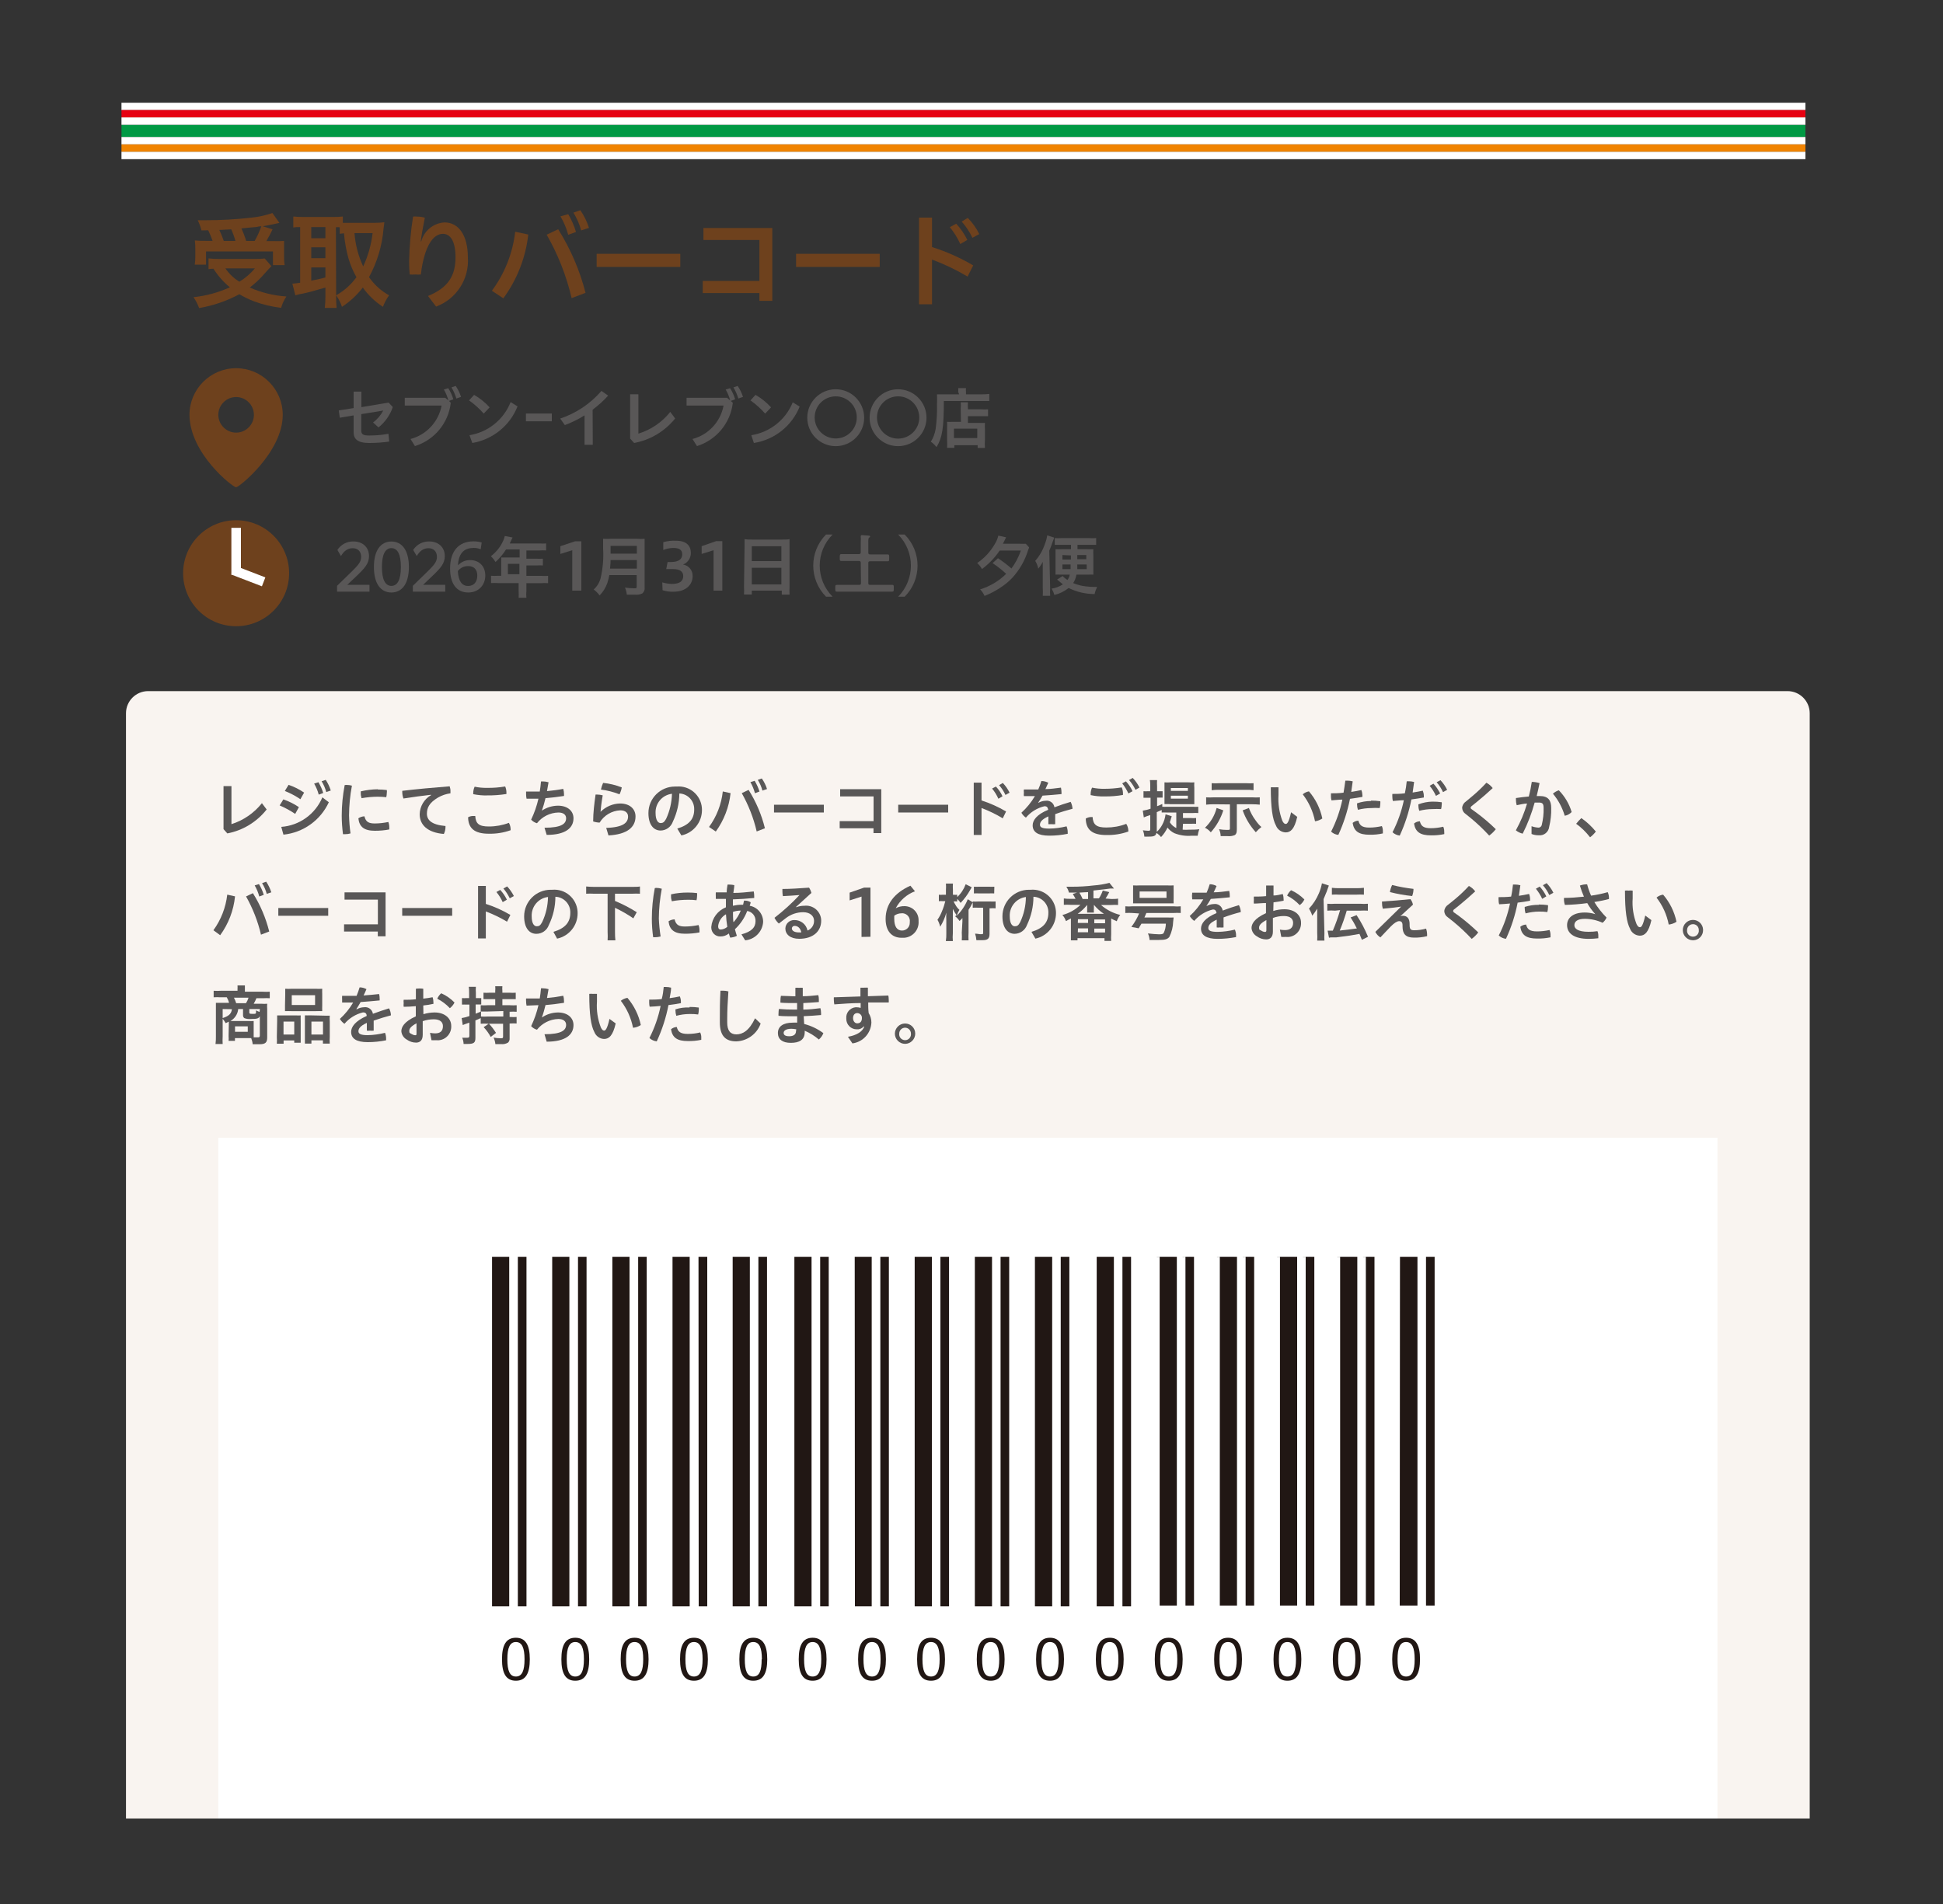 <?xml version="1.0" encoding="UTF-8"?>
<svg id="_レイヤー_1" data-name="レイヤー_1" xmlns="http://www.w3.org/2000/svg" version="1.1" xmlns:xlink="http://www.w3.org/1999/xlink" viewBox="0 0 250 245">
  <rect x="0" y="0" width="250" height="245" fill="#333333" stroke="none"/>
  <!-- Generator: Adobe Illustrator 29.6.1, SVG Export Plug-In . SVG Version: 2.1.1 Build 9)  -->
  <defs>
    <style>
      .st0 {
        fill: #595757;
      }

      .st1 {
        fill-rule: evenodd;
      }

      .st1, .st2 {
        fill: #211714;
      }

      .st3 {
        fill: #e60012;
      }

      .st4 {
        fill: #f9f4f0;
      }

      .st5 {
        fill: #fff;
      }

      .st6 {
        fill: none;
      }

      .st7 {
        fill: #6e411d;
      }

      .st8 {
        clip-path: url(#clippath-1);
      }

      .st9 {
        fill: #094;
      }

      .st10 {
        clip-path: url(#clippath-3);
      }

      .st11 {
        clip-path: url(#clippath-2);
      }

      .st12 {
        fill: #f08300;
      }

      .st13 {
        clip-path: url(#clippath);
      }
    </style>
    <clipPath id="clippath">
      <rect class="st6" x="60.64" y="161.72" width="38.9" height="45.53"/>
    </clipPath>
    <clipPath id="clippath-1">
      <rect class="st6" x="99.53" y="161.72" width="38.9" height="45.53"/>
    </clipPath>
    <clipPath id="clippath-2">
      <rect class="st6" x="138.43" y="161.72" width="38.9" height="45.53"/>
    </clipPath>
    <clipPath id="clippath-3">
      <rect class="st6" x="146.47" y="161.72" width="38.9" height="45.53"/>
    </clipPath>
  </defs>
  <path class="st4" d="M19.06,88.93h210.94c1.57,0,2.85,1.28,2.85,2.85h0v142.22H16.21V91.78c0-1.57,1.28-2.85,2.85-2.85Z"/>
  <path class="st7" d="M34.92,34.25q-.23.22-1.16,1.27c-.5.54-1.04,1.04-1.63,1.48,1.49.65,3.09,1.04,4.72,1.15-.3.45-.53.94-.68,1.46-1.21-.14-2.41-.43-3.55-.86-.63-.25-1.24-.54-1.82-.89-1.62.87-3.37,1.47-5.18,1.78-.18-.49-.42-.96-.72-1.4,1.62-.17,3.2-.6,4.68-1.27-.83-.68-1.54-1.48-2.11-2.39-.21,0-.43.02-.64.05v-1.38c.44.05.89.07,1.33.07h4.77c.38,0,.76-.01,1.13-.06l.86.99ZM25.92,29.65c-.11-.45-.27-.89-.48-1.31h1c1.99,0,3.97-.11,5.95-.34.91-.09,1.8-.29,2.66-.59l.9,1.27-.56.12c-.52.12-.92.2-1.59.31l1.27.4c-.24.52-.51,1.02-.8,1.51h.87c.47.02.94.01,1.41-.02v2.11c0,.33.02.67.07,1h-1.5v-1.76h-8.61v1.7h-1.45c.05-.33.07-.67.07-1v-1c0-.37,0-.65-.06-1.11.48.04.97.06,1.45.05h.83c-.16-.46-.35-.92-.56-1.36l-.87.02ZM30.29,31c-.14-.51-.32-1.01-.53-1.49l-1.54.08c.22.46.41.93.57,1.41h1.5ZM29,34.53c.47.69,1.08,1.28,1.8,1.72.76-.46,1.43-1.04,2-1.72h-3.8ZM32.77,31c.34-.6.63-1.23.85-1.88-.32,0-.42.05-.56.08l-1,.09-1,.1c.24.52.45,1.06.61,1.61h1.1Z"/>
  <path class="st7" d="M43.25,38.2c0,.47.01.95.06,1.42h-1.52c.05-.47.08-.95.08-1.42v-1.2c-1.31.39-2.2.63-2.78.75-.37.06-.73.14-1.09.25l-.38-1.5c.34-.02.67-.06,1-.12v-7.16c-.44,0-.59,0-.88.06v-1.42c.4.04.79.06,1.19.06h4c.39,0,.79-.01,1.18-.06v.81h4.26c.36,0,.72-.03,1.08-.07,0,.16-.06.43-.1.83-.18,2.18-.82,4.31-1.87,6.23.67.97,1.55,1.77,2.58,2.34-.33.46-.59.95-.79,1.48-1.01-.66-1.89-1.5-2.59-2.48-.75.97-1.65,1.81-2.68,2.48-.18-.53-.43-1.03-.75-1.48v.2ZM40.05,30.65h1.82v-1.43h-1.82v1.43ZM40.05,33.22h1.82v-1.4h-1.82v1.4ZM40.05,36.11c.85-.17,1-.18,1.82-.41v-1.29h-1.82v1.7ZM43.25,38c1.03-.58,1.92-1.37,2.61-2.33-.42-.74-.75-1.53-1-2.34-.31-1.08-.51-2.19-.6-3.31l-.55.06v-.84c-.16-.01-.33-.01-.49,0l.03,8.76ZM45.61,30c.11,1.48.49,2.93,1.12,4.28.63-1.35,1.04-2.8,1.21-4.28h-2.33Z"/>
  <path class="st7" d="M55.07,38.09c2.61-1.08,3.54-2.61,3.54-5,0-2.05-.67-3-1.61-3s-1.74.86-2.27,2.45c-.29.9-.48,1.84-.58,2.78-.24.02-.47.02-.71,0-.24.02-.48.02-.72,0-.06-.57-.09-1.15-.08-1.73.04-1.92.21-3.83.51-5.72.17-.02.34-.02.51,0,.34,0,.67.05,1,.14-.28,1.41-.44,2.36-.52,3.05h.06c.37-1.38,1.58-2.36,3-2.44,1.77,0,3,1.6,3,4.51.19,2.78-1.48,5.35-4.09,6.32l-1.04-1.36Z"/>
  <path class="st7" d="M63.29,37.41c1.65-2.22,2.68-4.84,3-7.59l1.68.36c-.33,2.97-1.44,5.8-3.21,8.21l-1.47-.98ZM71.82,29.5c1.59,2.53,2.78,5.29,3.52,8.18l-1.79.68c-.67-2.86-1.75-5.61-3.21-8.16l1.48-.7ZM73.11,27.56c.43.72.77,1.49,1,2.29l-1,.36c-.22-.83-.56-1.63-1-2.37l1-.28ZM74.67,27.05c.48.7.86,1.46,1.11,2.27l-1,.33c-.22-.81-.56-1.58-1-2.29l.89-.31Z"/>
  <path class="st7" d="M87.53,32.66v1.69h-10.76v-1.69h10.76Z"/>
  <path class="st7" d="M97.71,36.15v-5.27h-7.2v-1.54h8.86v9.37h-1.66v-1h-7.29v-1.56h7.29Z"/>
  <path class="st7" d="M113.19,32.66v1.69h-10.76v-1.69h10.76Z"/>
  <path class="st7" d="M119.92,31.79c1.85.58,3.63,1.38,5.3,2.36l-.72,1.44c-1.46-.87-2.99-1.6-4.58-2.19v5.75h-1.67v-11.15h1.67v3.79ZM123.03,28.79c.58.62,1.06,1.32,1.43,2.08l-.9.53c-.35-.78-.81-1.51-1.35-2.17l.82-.44ZM124.52,28.04c.6.61,1.1,1.31,1.48,2.08l-.88.48c-.36-.76-.83-1.46-1.38-2.09l.78-.47Z"/>
  <rect class="st9" x="15.63" y="16.06" width="216.67" height="1.58"/>
  <rect class="st5" x="15.63" y="17.63" width="216.67" height=".95"/>
  <rect class="st12" x="15.63" y="18.58" width="216.67" height=".95"/>
  <rect class="st5" x="15.63" y="19.53" width="216.67" height=".95"/>
  <rect class="st5" x="15.63" y="13.22" width="216.67" height=".95"/>
  <rect class="st3" x="15.63" y="14.16" width="216.67" height=".95"/>
  <rect class="st5" x="15.63" y="15.11" width="216.67" height=".95"/>
  <path class="st7" d="M30.38,62.7c.39,0,6-4.53,6-9.32,0-3.31-2.69-6-6-6s-6,2.69-6,6c.02,4.96,5.56,9.32,6,9.32ZM28.09,53.38c0-1.26,1.03-2.29,2.29-2.29,1.26,0,2.29,1.03,2.29,2.29,0,1.26-1.03,2.29-2.29,2.29-1.26,0-2.28-1.03-2.29-2.29Z"/>
  <circle class="st7" cx="30.38" cy="73.76" r="6.82"/>
  <rect class="st5" x="29.77" y="67.92" width="1.23" height="6.02"/>
  <rect class="st5" x="31.34" y="72.01" width="1.23" height="4.22" transform="translate(-48.7 77.34) rotate(-68.97)"/>
  <path class="st0" d="M50,51.8l.54.58c-.35,1.03-.99,1.94-1.84,2.62l-.7-.64c.55-.4.99-.93,1.31-1.53l-2.83.46v2.11c0,.48.25.64,1,.64.84,0,1.68-.07,2.5-.22l.1,1c-.85.12-1.72.18-2.58.18-1.52,0-2-.54-2-1.37v-2.18l-1.78.3-.13-.94,1.91-.3v-2.12h1v2l3.5-.59Z"/>
  <path class="st0" d="M58,51.83c-.3,2.61-2.1,4.79-4.61,5.57l-.57-.91c2.05-.54,3.61-2.22,4-4.3h-4.74v-1h5.22l.39.34c-.13-.49-.32-.97-.58-1.41l.56-.17c.29.44.51.92.66,1.43l-.56.21.23.24ZM58.63,49.66c.3.43.53.91.69,1.41l-.6.21c-.15-.5-.36-.98-.63-1.43l.54-.19Z"/>
  <path class="st0" d="M61,50.81c.75.43,1.42.97,2,1.61l-.76.8c-.56-.64-1.2-1.21-1.89-1.7l.65-.71ZM60.41,56c2.39-.39,4.4-2.01,5.29-4.26l.89.55c-.98,2.48-3.19,4.27-5.82,4.71l-.36-1Z"/>
  <path class="st0" d="M71,53.21v1h-3.33v-1h3.33Z"/>
  <path class="st0" d="M76.27,57.23h-1.06v-3.78c-.8.5-1.65.92-2.53,1.25l-.6-.84c2.06-.69,3.89-1.92,5.31-3.56l.86.61c-.61.67-1.28,1.27-2,1.81l.02,4.51Z"/>
  <path class="st0" d="M82.14,50.73v5.07c1.62-.5,3.05-1.47,4.1-2.8l.63.85c-1.33,1.65-3.2,2.77-5.28,3.15l-.51-.57v-5.7h1.06Z"/>
  <path class="st0" d="M94.29,51.83c-.3,2.6-2.11,4.79-4.61,5.57l-.58-.91c2.05-.54,3.61-2.22,4-4.3h-4.76v-1h5.22l.39.34c-.13-.49-.32-.97-.58-1.41l.57-.17c.28.44.5.92.65,1.43l-.56.21.26.24ZM94.91,49.66c.3.43.53.91.69,1.41l-.6.21c-.15-.5-.36-.98-.63-1.43l.54-.19Z"/>
  <path class="st0" d="M97.21,50.81c.75.43,1.42.97,2,1.61l-.76.8c-.56-.64-1.2-1.21-1.89-1.7l.65-.71ZM96.67,56c2.4-.38,4.42-1.98,5.33-4.23l.89.55c-1,2.49-3.24,4.27-5.89,4.68l-.33-1Z"/>
  <path class="st0" d="M111.19,53.75c0,2.02-1.64,3.66-3.66,3.66s-3.66-1.64-3.66-3.66,1.64-3.66,3.66-3.66,3.66,1.64,3.66,3.66h0ZM104.82,53.75c.02,1.5,1.25,2.69,2.75,2.67s2.69-1.25,2.67-2.75c-.02-1.48-1.22-2.66-2.7-2.67-1.5,0-2.71,1.2-2.72,2.7,0,.02,0,.03,0,.05Z"/>
  <path class="st0" d="M119.21,53.75c0,2.02-1.64,3.66-3.66,3.66s-3.66-1.64-3.66-3.66,1.64-3.66,3.66-3.66,3.66,1.64,3.66,3.66h0ZM112.84,53.75c.02,1.5,1.25,2.71,2.75,2.69,1.5-.02,2.71-1.25,2.69-2.75-.02-1.49-1.23-2.69-2.72-2.69-1.5,0-2.71,1.2-2.72,2.7,0,.02,0,.03,0,.05Z"/>
  <path class="st0" d="M123.29,50.43c.02-.16.02-.33,0-.49h1c-.02.17-.02.33,0,.5v.3h2c.33,0,.67-.01,1-.05v.91h-5.85c0,3.47-.19,4.7-.94,5.93-.21-.26-.45-.5-.73-.69.32-.51.53-1.08.62-1.67.14-1.06.2-2.12.17-3.19.02-.41.02-.83,0-1.24h2.85l-.12-.31ZM123.61,52.57c.03-.27.03-.53,0-.8h.93c-.02.27-.02.53,0,.8v.1h1.72c.29.02.58.02.87,0v.88h-2.59v.87h1.46c.24.01.49.01.73,0-.02.27-.02.55,0,.82v1.34c-.03.35-.03.71,0,1.06h-.94v-.35h-3v.34h-.93c.02-.33.02-.67,0-1v-1.63c.01-.24.01-.48,0-.72.24.01.48.01.72,0h1.06l-.03-1.71ZM122.74,56.37h3v-1.21h-3v1.21Z"/>
  <rect class="st5" x="28.09" y="146.4" width="192.89" height="87.6"/>
  <path class="st0" d="M29.78,101.15v4.9c1.55-.49,2.91-1.43,3.92-2.7l.61.81c-1.26,1.6-3.06,2.7-5.06,3.08l-.49-.55v-5.54h1.02Z"/>
  <path class="st0" d="M36.46,102.86c.71.25,1.38.58,2,1l-.48.87c-.63-.43-1.3-.79-2-1.09l.48-.78ZM36.19,106.4c2.34-.17,4.38-1.64,5.29-3.8l.83.63c-1.07,2.32-3.29,3.91-5.84,4.17l-.28-1ZM37.13,100.99c.71.24,1.38.58,2,1l-.48.85c-.63-.43-1.3-.78-2-1.06l.48-.79ZM40.97,100.65c.26.44.47.9.62,1.39l-.58.21c-.13-.5-.33-.97-.59-1.42l.55-.18ZM41.91,100.35c.28.42.5.89.65,1.37l-.58.2c-.13-.49-.33-.96-.6-1.39l.53-.18Z"/>
  <path class="st0" d="M44.56,101c.24,0,.49.03.72.1-.24,1.26-.36,2.54-.37,3.83.02.77.08,1.54.19,2.31-.23.07-.46.1-.7.1h-.27c-.1-.79-.16-1.58-.16-2.38,0-1.32.13-2.64.38-3.94l.21-.02ZM50.09,106.5c0,.08,0,.15,0,.23-.61.12-1.24.17-1.86.17-1.38,0-2-.51-2.12-1.6.23-.16.5-.25.78-.26.18.75.59.92,1.34.92.58,0,1.17-.07,1.74-.19.08.22.12.46.12.7v.03ZM48.62,101.59c.38,0,.77.02,1.15.07.02.12.02.25,0,.37,0,.19-.03.37-.07.55-.37-.04-.74-.06-1.11-.06-.69,0-1.39.07-2.07.19-.07-.22-.11-.45-.1-.68,0-.07,0-.13,0-.2.72-.17,1.46-.26,2.2-.27v.03Z"/>
  <path class="st0" d="M55.44,102.27c-1.07.12-2.34.29-3.53.48-.1-.26-.15-.54-.15-.82,0-.06,0-.11,0-.17,1.88-.22,4-.42,6.1-.58.07.22.11.44.1.67,0,.08,0,.15,0,.23-.57.08-1.11.26-1.61.55-1.08.65-1.42,1.27-1.42,2.07s.57,1.43,2.39,1.59c0,.04,0,.09,0,.13,0,.31-.07.61-.21.89-2.11-.17-3.11-1.18-3.11-2.53.02-1.02.58-1.96,1.47-2.47l-.03-.04Z"/>
  <path class="st0" d="M65.7,106.77v.06c-.9.32-1.85.47-2.81.45-1.89,0-2.64-.74-2.66-2.12.24-.13.5-.18.77-.16h.15c.06,1,.49,1.35,1.76,1.35.88,0,1.75-.16,2.57-.47.15.27.23.58.22.89ZM62.7,102.35c-.61.02-1.21-.04-1.81-.16v-.14c0-.28.06-.56.18-.82.53.11,1.08.16,1.62.15.77.01,1.55-.05,2.31-.18.11.25.16.52.16.79v.18c-.83.13-1.66.19-2.5.18h.04Z"/>
  <path class="st0" d="M70.06,106.51c2.22,0,2.78-.53,2.78-1.22,0-.46-.36-.74-1-.74-1.08.03-2.08.53-2.75,1.38-.29-.08-.55-.24-.75-.46.41-.86.73-1.77.94-2.7h-1.53c-.04-.19-.06-.39-.06-.58,0-.11,0-.23,0-.34h1.76c.07-.43.12-.86.16-1.3h.24c.25,0,.49.04.73.11-.06.4-.13.77-.2,1.14.72-.07,1.42-.16,2.09-.29.07.22.1.45.1.68,0,.08,0,.15,0,.23-.77.12-1.57.22-2.38.28-.13.55-.28,1.08-.47,1.61h0c.61-.41,1.33-.63,2.07-.64,1.24,0,2,.68,2,1.62,0,1.23-1,2.14-3.45,2.14l-.28-.92Z"/>
  <path class="st0" d="M78,106.53c2.26-.07,2.81-.71,2.81-1.47,0-.45-.33-.79-1-.79-1.09.05-2.09.64-2.66,1.58-.28-.01-.56-.06-.83-.15,0-1.14.15-2.32.31-3.46h.2c.24,0,.49.04.72.1-.19,1.11-.24,1.66-.28,2.12h0c.67-.66,1.56-1.05,2.5-1.07,1.31,0,2,.74,2,1.67,0,1.39-1.08,2.31-3.48,2.44l-.29-.97ZM80,101.32c-.05.31-.15.61-.29.89-.77-.3-1.57-.51-2.39-.61.06-.3.16-.58.28-.86.82.08,1.63.28,2.4.58Z"/>
  <path class="st0" d="M87.14,106.62c1.53-.46,2.18-1.23,2.18-2.45.04-1.1-.81-2.02-1.91-2.07-.01,1.26-.3,2.5-.84,3.64-.24.67-.86,1.12-1.57,1.13-.88,0-1.57-.72-1.57-2.25,0-1.88,1.53-3.41,3.41-3.41.08,0,.15,0,.23,0,1.65-.14,3.1,1.09,3.24,2.74,0,.09.01.17.01.26.01,1.59-1.1,2.97-2.65,3.29l-.53-.89ZM86.46,102.14c-1.24.15-2.16,1.22-2.11,2.47,0,1,.36,1.3.65,1.3s.47-.11.71-.55c.47-1.01.72-2.11.75-3.22Z"/>
  <path class="st0" d="M91.23,106.41c.98-1.34,1.59-2.92,1.77-4.57l1,.22c-.19,1.78-.85,3.49-1.9,4.94l-.87-.59ZM96.32,101.64c.96,1.53,1.67,3.19,2.1,4.94l-1.06.41c-.4-1.73-1.05-3.39-1.92-4.93l.88-.42ZM97.1,100.47c.26.43.47.9.62,1.38l-.58.22c-.14-.5-.33-.98-.59-1.43l.55-.17ZM98.02,100.17c.29.42.52.87.67,1.36l-.59.2c-.13-.49-.33-.95-.6-1.38l.52-.18Z"/>
  <path class="st0" d="M106,103.55v1h-6.41v-1h6.41Z"/>
  <path class="st0" d="M112.4,105.66v-3.18h-4.3v-.93h5.29v5.65h-1v-.62h-4.35v-.92h4.36Z"/>
  <path class="st0" d="M122,103.55v1h-6.43v-1h6.43Z"/>
  <path class="st0" d="M126.29,103c1.1.35,2.16.83,3.16,1.42l-.43.88c-.87-.53-1.78-.97-2.73-1.33v3.47h-1v-6.73h1v2.29ZM128.14,101.21c.35.37.64.79.85,1.25l-.53.32c-.21-.47-.48-.91-.81-1.31l.49-.26ZM129.03,100.75c.35.37.65.79.87,1.25l-.53.29c-.21-.46-.49-.88-.82-1.26l.48-.28Z"/>
  <path class="st0" d="M133.59,103.31c.28-.16.6-.26.93-.27.55-.09,1.06.28,1.15.83,0,0,0,0,0,.01.7-.27,1.43-.51,2.09-.7.14.28.22.58.24.89-.66.17-1.47.41-2.23.69v1.29c-.16.02-.33.02-.49,0-.13.01-.26.01-.39,0v-1c-.89.4-1.08.76-1.08,1.08s.27.49,1.19.49c.75-.01,1.5-.11,2.23-.29.1.24.15.5.15.76,0,.07,0,.13,0,.2-.78.16-1.57.24-2.37.24-1.47,0-2.14-.47-2.14-1.33,0-.64.51-1.39,2-2-.06-.33-.19-.46-.47-.46-.94.22-1.78.74-2.4,1.47-.24-.16-.44-.38-.58-.63.68-.62,1.27-1.34,1.74-2.14h-1.42c-.02-.14-.02-.29,0-.43-.02-.14-.02-.28,0-.42h1.85c.16-.35.29-.72.4-1.09h.01c.31,0,.61.08.88.22-.12.28-.24.55-.37.82.65,0,1.31-.11,2-.19.04.2.07.41.07.62,0,.07,0,.14,0,.21-.8.08-1.63.15-2.44.2-.17.31-.35.6-.55.89v.04Z"/>
  <path class="st0" d="M145.18,106.89v.11c-.91.32-1.86.47-2.82.45-1.89,0-2.63-.74-2.66-2.12.22-.13.47-.2.73-.2h.15c.07,1,.5,1.35,1.77,1.35.88,0,1.74-.15,2.56-.47.17.26.26.57.27.88ZM142.12,102.48c-.6.02-1.2-.04-1.79-.17,0-.05,0-.09,0-.14,0-.28.06-.56.18-.82.53.11,1.07.16,1.61.15.74,0,1.48-.06,2.21-.18.11.25.16.52.16.79,0,.06,0,.12,0,.18-.78.14-1.58.2-2.37.19ZM144.87,100.54c.35.38.64.8.85,1.27l-.53.29c-.22-.46-.48-.9-.8-1.3l.48-.26ZM145.74,100.1c.35.36.65.78.87,1.24l-.51.29c-.22-.46-.5-.88-.83-1.26l.47-.27Z"/>
  <path class="st0" d="M152.17,106.76c.28.02.56.02.84,0,.48,0,.88,0,1.3-.06-.1.27-.17.55-.21.84h-.79c-.75.06-1.51-.05-2.21-.33-.35-.17-.65-.42-.88-.72-.21.45-.49.86-.83,1.22-.17-.21-.37-.39-.59-.54-.08.36-.29.48-.91.48-.22.01-.43.01-.65,0-.02-.28-.08-.55-.19-.81.22.03.45.05.67.06.23,0,.28,0,.28-.25v-1.77l-.43.14-.4.16-.13-.87c.34-.05.68-.13,1-.25v-1.41h-.91v-.84c.2.02.39.02.59,0h.28v-.62c0-.27,0-.54-.05-.81h.93c-.02.27-.02.53,0,.8v.63h.71v.82h-.71v1.11c.23-.09.45-.18.67-.29v.36c.22.01.43.01.65,0h3.26c.24.02.48.02.72,0v.81c-.24-.02-.48-.02-.72,0h-1.25v.64h1c.23.02.46.02.69,0v.74c-.23-.01-.46-.01-.69,0h-1l-.04.76ZM150.77,105.04c-.06.15-.11.3-.15.46-.03.11-.06.21-.1.31.2.32.49.58.83.74v-2h-1.28c-.2-.01-.4-.01-.6,0v-.32c-.26.12-.35.16-.63.27v2.35c0,.06,0,.13,0,.19.27-.25.5-.54.68-.87.24-.43.39-.9.45-1.39l.8.26ZM150.48,103.47h-.65v-2.8c.25.02.5.02.75,0h2.35c.25.02.49.02.74,0-.02.24-.02.47,0,.71v2.1h-3.19ZM150.65,101.77h2.19v-.37h-2.19v.37ZM150.65,102.77h2.19v-.38h-2.19v.38Z"/>
  <path class="st0" d="M157.4,104.27c-.33,1.05-.88,2.01-1.61,2.83-.21-.25-.46-.45-.75-.59.73-.69,1.25-1.57,1.5-2.54l.86.3ZM156.12,103.49c-.31,0-.62.02-.93.05v-.94c.32.02.63.02.95,0h5c.32.02.63.02.95,0v.94c-.32-.03-.63-.05-.95-.05h-2v3.19c0,.45-.06.63-.25.77-.3.13-.62.17-.94.14h-.89c-.01-.31-.08-.61-.21-.89.33.06.66.09,1,.09.36,0,.4,0,.4-.19v-3.09l-2.13-.02ZM161.29,101.68c-.32-.04-.63-.06-.95-.05h-3.5c-.31,0-.63.01-.94.05v-.9c.32.02.63.02.95,0h3.5c.31.02.63.02.94,0v.9ZM160.69,103.97c.21.57.5,1.11.87,1.6.21.31.46.6.74.85-.26.2-.5.42-.72.67-.74-.82-1.32-1.78-1.69-2.82l.8-.3Z"/>
  <path class="st0" d="M166.91,105.11c-.36,1.59-.86,2-1.49,2-.56-.02-1.05-.37-1.25-.89-.44-.82-.66-2.25-.66-4.91.15-.01.31-.01.46,0,.18-.01.35-.01.53,0v1c-.07,1.13.1,2.26.5,3.32.17.33.3.39.44.39s.37-.11.68-1.5l.79.59ZM168.42,101.83c.86,1,1.45,2.2,1.72,3.49-.28.19-.6.31-.94.36-.25-1.26-.79-2.45-1.58-3.47.23-.2.5-.33.8-.38Z"/>
  <path class="st0" d="M173.1,100.45h.27c.23,0,.46.04.68.09-.06.45-.12.91-.19,1.36.47-.07.91-.15,1.3-.24.09.22.13.45.14.69v.19c-.49.09-1,.17-1.6.25-.32,1.6-.82,3.16-1.5,4.64-.35-.03-.67-.18-.93-.42.66-1.3,1.15-2.69,1.45-4.12-.49,0-1,.08-1.4.1-.05-.16-.07-.33-.07-.5,0-.14,0-.27,0-.41.47,0,1,0,1.62-.08.09-.51.16-1.03.23-1.55ZM177.93,107.02c0,.07,0,.15,0,.22-.56.13-1.14.18-1.72.17-1.37,0-2-.44-2.17-1.52.21-.18.47-.28.74-.29.15.59.45.89,1.41.89.54,0,1.08-.07,1.61-.19.1.22.14.46.13.7v.02ZM176.41,103.02c.4,0,.8.02,1.19.08.01.11.01.21,0,.32,0,.19-.03.38-.08.56-.36-.03-.73-.03-1.09,0-.58,0-1.15.08-1.71.22-.07-.22-.11-.44-.11-.67,0-.05,0-.11,0-.16.58-.2,1.19-.3,1.8-.3v-.05Z"/>
  <path class="st0" d="M181,100.53h.27c.23,0,.46.04.68.09-.06.46-.12.91-.19,1.36.47-.07.92-.15,1.31-.24.08.22.13.45.13.69v.19c-.49.09-1,.17-1.6.25-.31,1.6-.82,3.17-1.5,4.65-.35-.04-.67-.19-.93-.43.67-1.3,1.16-2.69,1.46-4.12-.5,0-1,.08-1.41.1-.05-.16-.07-.33-.07-.5-.01-.14-.01-.27,0-.41.46,0,1,0,1.61-.08.11-.51.19-1.03.24-1.55ZM185.83,107.1c0,.08,0,.15,0,.23-.57.12-1.14.17-1.72.16-1.37,0-2-.44-2.17-1.52.21-.18.47-.28.75-.29.14.59.45.89,1.4.89.54,0,1.08-.07,1.61-.19.1.23.14.47.12.72h0ZM184.31,103.15c.4,0,.8.02,1.19.08.02.11.02.21,0,.32,0,.19-.03.38-.08.56-.37-.02-.73-.02-1.1,0-.58,0-1.15.08-1.71.22-.07-.22-.11-.44-.11-.67,0-.05,0-.11,0-.16.58-.22,1.18-.34,1.8-.35h0ZM184.44,100.84c.35.38.63.8.86,1.26l-.54.31c-.21-.47-.49-.9-.81-1.3l.49-.27ZM185.34,100.39c.35.37.64.79.86,1.24l-.53.3c-.21-.46-.49-.89-.82-1.27l.49-.27Z"/>
  <path class="st0" d="M189.46,102.43c.63-.53,1.23-1.1,1.79-1.71.32.17.59.4.81.69-.69.64-1.35,1.22-2.09,1.82l-.64.51c-.06.05-.1.11-.11.19,0,.08.05.15.12.19l.62.45c.88.65,1.72,1.36,2.5,2.13-.25.31-.53.59-.85.82-.72-.78-1.49-1.52-2.31-2.2l-.72-.58c-.27-.17-.43-.46-.45-.78.02-.34.21-.65.49-.83l.84-.7Z"/>
  <path class="st0" d="M197.05,106.31c.27.1.55.16.83.18.24.04.46-.13.5-.37,0,0,0,0,0,0,.17-.7.25-1.41.23-2.13,0-.56-.13-.72-.61-.72h-.54c-.38,1.38-.89,2.72-1.54,4-.32-.07-.63-.22-.88-.43.61-1.09,1.09-2.24,1.44-3.44-.43,0-.89.13-1.33.21-.07-.23-.1-.47-.1-.71,0-.07,0-.14,0-.21.55-.08,1.13-.16,1.66-.2.16-.62.29-1.25.38-1.88.34,0,.68.06,1,.16-.11.55-.23,1.1-.37,1.66h.39c1.11,0,1.48.57,1.48,1.55.02.81-.07,1.61-.26,2.4-.07.68-.67,1.17-1.34,1.1-.01,0-.02,0-.04,0-.31,0-.61-.05-.89-.17v-.99ZM200.57,101.69c.77.79,1.34,1.75,1.65,2.8-.24.25-.55.42-.89.48-.31-1.04-.82-2.01-1.52-2.84.22-.2.48-.35.76-.44Z"/>
  <path class="st0" d="M203.47,105.27c.7.49,1.32,1.07,1.86,1.73-.21.28-.46.53-.74.74-.51-.66-1.11-1.25-1.79-1.74.2-.26.43-.51.67-.73Z"/>
  <path class="st0" d="M27.46,119.7c.98-1.35,1.59-2.93,1.78-4.58l1,.22c-.18,1.81-.84,3.53-1.91,5l-.87-.64ZM32.54,114.93c.96,1.52,1.66,3.19,2.1,4.93l-1.06.41c-.4-1.72-1.05-3.38-1.92-4.92l.88-.42ZM33.32,113.76c.26.43.47.9.62,1.38l-.58.22c-.13-.5-.33-.98-.59-1.43l.55-.17ZM34.25,113.45c.28.42.5.88.66,1.37l-.59.2c-.13-.49-.33-.95-.6-1.38l.53-.19Z"/>
  <path class="st0" d="M42.23,116.84v1h-6.42v-1h6.42Z"/>
  <path class="st0" d="M48.62,118.94v-3.18h-4.29v-.93h5.28v5.65h-1v-.61h-4.34v-.93h4.35Z"/>
  <path class="st0" d="M58.18,116.84v1h-6.43v-1h6.43Z"/>
  <path class="st0" d="M62.51,116.31c1.1.35,2.16.83,3.16,1.42l-.43.87c-.87-.52-1.78-.96-2.73-1.32v3.47h-1v-6.75h1v2.31ZM64.36,114.51c.35.37.64.8.86,1.26l-.54.31c-.21-.47-.48-.9-.81-1.3l.49-.27ZM65.25,114.06c.35.37.64.79.87,1.24l-.53.29c-.22-.45-.49-.88-.82-1.26l.48-.27Z"/>
  <path class="st0" d="M71.2,119.91c1.52-.46,2.18-1.23,2.18-2.45.04-1.1-.82-2.03-1.92-2.07,0,1.26-.29,2.5-.84,3.63-.24.69-.89,1.15-1.62,1.14-.88,0-1.56-.73-1.56-2.25,0-1.89,1.53-3.42,3.42-3.42.07,0,.14,0,.21,0,1.65-.14,3.1,1.09,3.24,2.74,0,.09.01.17.01.26.02,1.59-1.09,2.96-2.64,3.29l-.48-.88ZM70.51,115.42c-1.24.15-2.15,1.23-2.1,2.48,0,1,.35,1.29.65,1.29s.47-.1.7-.54c.48-1.01.73-2.11.75-3.23Z"/>
  <path class="st0" d="M76.42,115c-.33-.02-.67-.02-1,0v-.93c.33.03.67.05,1,.05h4.92c.4,0,.73,0,1-.05v.93c-.33-.02-.67-.02-1,0h-2.21v.93c.97.4,1.91.89,2.8,1.45l-.44.79c-.75-.52-1.54-.97-2.36-1.36v3.1c0,.36.01.73.05,1.09h-1c.02-.36.02-.73,0-1.09v-4.91h-1.76Z"/>
  <path class="st0" d="M84.42,114.25c.25,0,.49.04.73.11-.24,1.26-.37,2.54-.38,3.83.03.77.11,1.55.23,2.31-.23.06-.46.1-.7.1h-.26c-.11-.79-.17-1.58-.17-2.38,0-1.32.13-2.64.38-3.94l.17-.03ZM90,119.76c0,.07,0,.15,0,.22-.61.12-1.24.17-1.86.17-1.38,0-2-.51-2.12-1.6.23-.16.5-.24.78-.25.18.75.59.92,1.34.92.59,0,1.17-.07,1.74-.19.09.23.13.48.12.73ZM88.53,114.85c.39,0,.77.02,1.16.07.01.12.01.25,0,.37,0,.19-.03.37-.07.55-.37-.05-.74-.07-1.11-.06-.69,0-1.39.06-2.07.19-.07-.22-.11-.45-.1-.68,0-.07,0-.14,0-.21.7-.16,1.42-.23,2.14-.23h.05Z"/>
  <path class="st0" d="M95.4,120.23c1.31-.35,1.81-.9,1.81-1.7.03-.65-.43-1.21-1.07-1.31-.34.9-.88,1.7-1.58,2.35.07.28.16.57.25.85-.27.14-.56.21-.86.23-.06-.17-.12-.34-.17-.53-.31.25-.69.39-1.09.38-.63.02-1.15-.48-1.17-1.11,0-.05,0-.09,0-.13.1-1.12.83-2.09,1.88-2.51v-1.08h-1.3v-.33c-.01-.17-.01-.34,0-.51h1.4c0-.33.06-.68.11-1,.11-.01.22-.01.33,0,.18,0,.36.03.54.07,0,.33-.09.67-.12,1,.87,0,1.76-.1,2.62-.19.04.19.06.39.06.59,0,.08,0,.17,0,.25-.91.09-1.83.15-2.74.18v.82c.36-.08.73-.13,1.1-.13h.21l.12-.53h.12c.26,0,.51.07.73.21,0,.16-.08.3-.12.45,1.01.18,1.74,1.06,1.73,2.08-.08,1.25-1.06,2.25-2.31,2.37l-.48-.77ZM93.4,117.65c-.56.32-.93.89-1,1.53,0,.3.13.43.33.43.32-.02.61-.14.85-.35-.09-.53-.14-1.07-.17-1.61h-.01ZM94.4,118.65c.39-.44.7-.94.91-1.48-.34,0-.68.06-1,.17,0,.42,0,.85.05,1.27l.04.04Z"/>
  <path class="st0" d="M102.5,116.72c.32-.12.66-.17,1-.17,1.06-.12,2.03.64,2.15,1.71,0,.07.01.15.01.22,0,1.32-1,2.32-2.83,2.32-1.15,0-1.78-.57-1.78-1.33.02-.62.54-1.1,1.16-1.08,0,0,0,0,.01,0,.81-.01,1.52.55,1.68,1.35.52-.2.86-.71.84-1.27,0-.6-.52-1.09-1.39-1.09-.8,0-1.58.26-2.22.75-.28.21-.61.46-.92.71-.23-.21-.42-.46-.56-.74,1.15-.89,2.23-1.87,3.22-2.93h0c-.7.06-1.33.1-2.14.14-.04-.2-.06-.41-.06-.61v-.31c1,0,2.18-.08,3.43-.17.14.21.24.44.3.68l-2,1.82h.1ZM102.26,119.14c-.18-.02-.35.11-.37.29,0,.02,0,.04,0,.05,0,.28.32.5.9.5h.31c-.1-.56-.47-.84-.84-.84Z"/>
  <path class="st0" d="M123.83,118.58v-.45c-.11.14-.24.26-.37.38-.15-.23-.34-.44-.56-.6l.18-.15c-.18-.25-.34-.52-.48-.8v3.13c-.03.33-.03.67,0,1h-.9c.05-.33.07-.67.06-1v-1.65c-.02-.33-.02-.67,0-1-.17.64-.44,1.25-.79,1.81-.07-.32-.19-.62-.35-.9.24-.34.43-.7.58-1.09.18-.42.32-.86.43-1.3h-.31c-.17-.02-.35-.02-.52,0v-.83c.17.02.35.02.52,0h.39v-.62c.02-.27.02-.55,0-.82h.9c-.02.27-.02.55,0,.82v.62h.08c.16.02.31.02.47,0v.3c.49-.45.86-1.02,1.09-1.65l.78.39-.22.38c-.33.59-.74,1.14-1.21,1.63-.12-.19-.27-.36-.44-.51v.33c-.15-.02-.31-.02-.46,0h0c.08.17.17.33.27.49.12.22.29.42.48.59-.15.23-.26.49-.34.75.61-.6,1.09-1.32,1.41-2.12l.64.39v-.1c.24.02.47.02.71,0h1.51c.24.01.48.01.72,0v.88c-.24-.02-.48-.02-.72,0h-.06v3.28c0,.62-.23.82-.93.82h-.76c-.02-.29-.08-.57-.17-.84.3,0,.53.07.65.07.35,0,.39,0,.39-.18v-3.23h-.61c-.24-.01-.49-.01-.73,0v-.67l-.19.34c0,.08-.27.45-.35.6v2.93c-.02.33-.02.67,0,1h-.87c.02-.33.02-.67,0-1l.08-1.42ZM127.92,114.96c-.24-.01-.47-.01-.71,0h-1.21c-.23-.01-.46-.01-.69,0v-.86c.23.01.45.01.68,0h1.24c.24.01.47.01.71,0l-.02.86Z"/>
  <path class="st0" d="M132.71,119.91c1.53-.46,2.18-1.23,2.18-2.45.04-1.1-.82-2.03-1.92-2.07,0,1.26-.29,2.5-.83,3.63-.24.67-.87,1.13-1.59,1.14-.88,0-1.57-.73-1.57-2.25,0-1.89,1.53-3.42,3.42-3.42.07,0,.14,0,.21,0,1.65-.14,3.11,1.08,3.25,2.73,0,.09.01.18.01.27.01,1.59-1.1,2.96-2.65,3.29l-.51-.88ZM132.02,115.42c-1.24.15-2.15,1.23-2.1,2.48,0,1,.35,1.29.65,1.29s.47-.1.7-.54c.47-1.01.72-2.11.73-3.23h.02Z"/>
  <path class="st0" d="M143,115.68c.29,0,.58,0,.86-.05v.82c-.29-.02-.57-.02-.86,0h-1.34c.71.62,1.56,1.06,2.48,1.28-.2.24-.35.52-.45.81-.25-.1-.49-.22-.72-.35v2.06c-.02.27-.02.55,0,.82h-.86v-.35h-3.47v.28h-.85v-2.82l-.64.34c-.1-.29-.25-.56-.46-.78.88-.23,1.68-.68,2.33-1.31h-1.29c-.28-.02-.57-.02-.85,0v-.82c.28.04.57.06.85.05h.66c-.08-.16-.12-.23-.36-.63l.56-.18h-1.05c-.07-.27-.18-.52-.34-.75h.75c.92,0,1.83-.05,2.74-.16.69-.05,1.38-.16,2.05-.34l.59.73c-.08.01-.15.01-.23,0h-.21c-.43.06-.91.12-2.2.26v1h.71c.21-.31.37-.65.49-1l.83.21c-.14.28-.3.56-.47.82l.75.06ZM138.68,118.76h1.32v-.48h-1.3l-.02.48ZM138.68,119.96h1.32v-.5h-1.3l-.02.5ZM142.04,117.59c-.49-.32-.92-.71-1.29-1.16,0,.04,0,.08,0,.12v.37c-.02.17-.02.34,0,.51h-.87c0-.17,0-.34,0-.51v-.48c-.35.44-.76.83-1.22,1.15h3.38ZM140,114.8q-.32,0-1.12.06c.16.26.3.54.42.82h.7v-.88ZM140.8,118.8h1.39v-.49h-1.39v.49ZM140.8,119.99h1.39v-.5h-1.39v.5Z"/>
  <path class="st0" d="M145.7,117.48c-.3-.02-.61-.02-.91,0v-.86c.31.03.61.03.92,0h5.29c.31.03.61.03.92,0v.86c-.31-.02-.61-.02-.92,0h-3.5l-.25.58h2.95c.27.01.53.01.8,0,0,0,0,.17-.05.51-.02.69-.19,1.38-.5,2-.25.29-.54.38-1.36.38h-1.18c-.01-.29-.09-.58-.21-.84.52.06,1.1.11,1.39.11s.55,0,.64-.17c.18-.37.27-.78.28-1.2h-3.14c-.11.19-.17.3-.36.6l-.94-.18c.4-.53.74-1.11,1-1.73l-.87-.06ZM145.79,114.58c.01-.22.01-.43,0-.65.29.02.59.02.88,0h3.45c.3.02.59.02.89,0-.01.22-.01.43,0,.65v1c-.01.22-.01.44,0,.66h-5.22c.01-.22.01-.44,0-.66v-1ZM146.63,114.71v.82h3.46v-.82h-3.46Z"/>
  <path class="st0" d="M155.24,116.59c.29-.16.6-.25.93-.26.55-.09,1.06.28,1.15.83,0,0,0,0,0,.01.7-.27,1.43-.51,2.09-.7.14.28.23.58.24.89-.75.19-1.49.42-2.22.69v1.29c-.16.02-.33.02-.49,0-.13.02-.26.02-.39,0v-1c-.89.4-1.08.76-1.08,1.08s.27.49,1.19.49c.75-.01,1.5-.11,2.23-.29.1.24.16.5.15.76,0,.07,0,.13,0,.2-.78.15-1.57.23-2.37.23-1.46,0-2.14-.47-2.14-1.32,0-.64.52-1.39,2-2-.06-.33-.18-.46-.47-.46-.94.22-1.78.74-2.4,1.47-.24-.17-.43-.38-.58-.63.69-.62,1.27-1.34,1.74-2.14h-1.42c-.04-.29-.04-.57,0-.86h1.85c.16-.35.29-.72.4-1.09h0c.31,0,.61.08.88.23-.11.27-.24.55-.37.81.66,0,1.31-.1,2-.18.05.2.07.4.07.61,0,.07,0,.14,0,.21-.8.08-1.63.16-2.44.21-.19.32-.36.63-.55.89v.03Z"/>
  <path class="st0" d="M163.83,117.22c.47-.15.95-.22,1.44-.22,1.32,0,2.13.76,2.13,1.72.05.97-.69,1.8-1.66,1.85-.11,0-.23,0-.34-.01-.18.01-.36.01-.54,0l-.18-.94c.21.04.43.06.65.06.64,0,1.05-.28,1.05-.93,0-.48-.33-.88-1.18-.88-.48,0-.97.08-1.42.25v1.76c0,.73-.38,1-.86,1-.43,0-.85-.14-1.19-.39-.4-.22-.66-.62-.7-1.07,0-.5.31-1.21,1.86-1.92v-1.3c-.54,0-1.08.07-1.56.07-.02-.16-.02-.32,0-.48-.01-.14-.01-.28,0-.42.49,0,1,0,1.58-.06v-1.36c.16-.01.31-.01.47,0,.16-.01.32-.01.48,0v1.28c.43,0,.84-.12,1.19-.19.08.24.11.48.11.73v.13c-.38.08-.83.15-1.3.21l-.03,1.11ZM162.94,118.39c-.79.43-.94.71-.94,1s.08.24.3.37c.13.09.29.15.45.16.13,0,.19-.05.19-.21v-1.32ZM167.83,115.74c-.14.29-.34.54-.6.73-.47-.5-1.01-.91-1.62-1.22.12-.27.29-.51.51-.7.64.29,1.22.69,1.71,1.19Z"/>
  <path class="st0" d="M170.41,120.11c-.02.31-.02.61,0,.92h-.93c.02-.33.02-.67,0-1v-3.11c-.19.32-.4.63-.64.91-.09-.32-.24-.63-.42-.91.55-.58.98-1.26,1.29-2,.17-.4.3-.83.38-1.26l.89.29c-.1.26-.11.28-.17.47-.07.23-.16.45-.26.67l-.25.61.11,4.41ZM171.78,117.18c-.33-.03-.67-.03-1,0v-.89c.33.03.67.03,1,0h3.22c.33.03.67.03,1,0v.89c-.33-.02-.67-.02-1,0h-1.72c-.25.87-.55,1.73-.9,2.56q1.61-.18,2.2-.27c-.24-.49-.5-.96-.8-1.42l.77-.29c.58.88,1.07,1.81,1.47,2.78l-.79.39c-.15-.39-.2-.51-.31-.76-1,.19-1.38.25-3,.45h-.64c-.1,0-.19.01-.28.05l-.18-.92h.67c.37-.86.68-1.74.94-2.64l-.65.07ZM171.37,114.24c.32.04.63.05.95.05h2.17c.33,0,.67-.01,1-.05v.88c-.33-.02-.67-.02-1,0h-2.17c-.32-.02-.63-.02-.95,0v-.88Z"/>
  <path class="st0" d="M180.3,116.66c-.86.12-1.55.2-2.38.27-.07-.24-.1-.49-.1-.74,0-.06,0-.13,0-.19,1.2-.07,2.44-.17,3.66-.3.16.21.27.45.32.71-.56.51-1.09,1-1.63,1.49h0c.1-.04.21-.06.32-.06.59,0,.88.37.88,1.06v.13c0,.57.17.67.61.67.51,0,1.02-.07,1.51-.21.09.26.13.53.13.8,0,.06,0,.11,0,.17-.55.14-1.12.2-1.69.19-1.11,0-1.47-.52-1.47-1.45v-.12c0-.41-.16-.55-.43-.55s-.63.23-1.06.66-.94,1-1.36,1.43c-.28-.17-.5-.42-.65-.71l3.31-3.24h.03ZM181.87,114.38c0,.31-.06.62-.17.92-.96-.1-1.92-.27-2.86-.51.04-.32.14-.62.28-.91.9.23,1.82.39,2.75.5h0Z"/>
  <path class="st0" d="M187.19,115.72c.64-.53,1.25-1.11,1.81-1.72.32.17.6.41.81.7-.68.63-1.35,1.22-2.09,1.82l-.64.51c-.1.06-.14.2-.08.3.02.03.05.06.08.08l.62.44c.88.66,1.71,1.37,2.5,2.13-.24.32-.52.6-.84.83-.74-.79-1.53-1.53-2.36-2.21l-.72-.57c-.27-.17-.43-.46-.45-.78.02-.34.21-.65.49-.83l.87-.7Z"/>
  <path class="st0" d="M194.67,113.82h.27c.23,0,.46.03.68.09-.06.45-.12.9-.19,1.36.47-.07.91-.15,1.31-.24.09.22.13.45.13.69v.18c-.49.1-1,.18-1.6.25-.31,1.6-.81,3.17-1.5,4.65-.35-.03-.68-.19-.93-.43.67-1.3,1.15-2.68,1.45-4.11-.49.05-1,.08-1.4.1-.05-.16-.07-.33-.07-.5-.01-.14-.01-.28,0-.42.46,0,1,0,1.61-.07.12-.52.19-1.04.24-1.55ZM199.5,120.39c0,.07,0,.15,0,.22-.57.12-1.14.17-1.72.16-1.37,0-2-.43-2.17-1.51.21-.18.47-.28.75-.29.14.58.44.88,1.4.88.54,0,1.08-.06,1.61-.18.1.23.14.47.13.72ZM197.98,116.39c.4,0,.8.03,1.19.08.02.11.02.22,0,.33,0,.19-.03.38-.08.56-.36-.05-.73-.07-1.09-.06-.58,0-1.15.09-1.71.23-.07-.22-.11-.44-.11-.67,0-.05,0-.11,0-.16.59-.19,1.2-.28,1.82-.27l-.02-.04ZM198.11,114.08c.34.38.63.8.85,1.26l-.53.32c-.21-.47-.49-.9-.81-1.3l.49-.28ZM199,113.64c.35.37.65.78.87,1.24l-.53.29c-.21-.46-.49-.88-.82-1.26l.48-.27Z"/>
  <path class="st0" d="M205.28,117.65c-.41-.44-.76-.92-1.05-1.44-.96.13-1.92.21-2.88.23-.08-.24-.12-.49-.12-.74,0-.05,0-.11,0-.16.83,0,1.71-.07,2.57-.16-.2-.46-.38-.94-.52-1.43.3-.11.61-.16.93-.16.13.5.3.99.51,1.46.72-.1,1.44-.25,2.14-.45.11.24.17.51.16.78v.1c-.55.15-1.21.28-1.88.39.44.73.97,1.4,1.57,2-.11.26-.29.49-.51.67-.71-.33-1.49-.5-2.27-.51-1,0-1.36.37-1.36.82s.46.85,1.82.85c.38,0,.77-.02,1.15-.08.08.2.12.41.11.62,0,.1,0,.19,0,.29-.41.05-.83.08-1.24.08-1.91,0-2.78-.73-2.78-1.77,0-.86.68-1.62,2.28-1.62.47,0,.93.07,1.37.22h0Z"/>
  <path class="st0" d="M212.48,118.4c-.36,1.58-.86,2-1.49,2-.56-.02-1.06-.37-1.26-.9-.43-.81-.65-2.24-.65-4.9.15-.02.31-.02.46,0,.18-.02.35-.02.53,0v1c-.08,1.13.09,2.26.5,3.31.17.33.29.4.44.4s.36-.11.68-1.5l.79.59ZM213.99,115.12c.86,1,1.45,2.2,1.72,3.49-.3.2-.64.32-1,.36-.24-1.26-.78-2.45-1.57-3.47.24-.21.54-.34.86-.38h-.01Z"/>
  <path class="st0" d="M219.13,119.68c.01.71-.56,1.3-1.27,1.31-.01,0-.02,0-.03,0-.72,0-1.31-.59-1.31-1.31s.59-1.31,1.31-1.31c.71,0,1.29.57,1.3,1.28,0,.01,0,.02,0,.03ZM217.07,119.68c-.05.42.25.79.67.84s.79-.25.84-.67c0-.06,0-.12,0-.17.01-.41-.31-.75-.72-.76-.01,0-.02,0-.03,0-.42,0-.76.34-.76.76Z"/>
  <path class="st0" d="M29.44,131.84v-.38l-.4.2c-.11-.2-.24-.39-.39-.56v2.24c-.02.33-.02.67,0,1h-.92c.04-.33.06-.67.05-1v-4.3h1.69c-.06-.25-.16-.49-.29-.71h-.82c-.29-.02-.58-.02-.87,0v-.84c.31.02.61.02.92,0h2.15v-.2c.01-.16.01-.33,0-.49h.95v.2c0,.14,0,.27,0,.41v.2h2.28c.31.02.61.02.92,0v.84c-.29-.02-.58-.02-.87,0h-.85c-.1.25-.21.48-.35.71h1c.25.02.49.02.74,0-.02.23-.02.45,0,.68v3.65c0,.67-.24.88-1,.88h-.87c-.02-.27-.09-.54-.19-.79h-2.09v.35h-.82c.02-.2.02-.39,0-.59l.03-1.5ZM28.65,129.84v1.16c.79-.25,1.12-.56,1.19-1.14l-1.19-.02ZM30.65,129.84c-.06.65-.44,1.22-1,1.54h2.35c.21.01.43.01.64,0v2.1h.53c.14,0,.26,0,.26-.21v-2.51c-.14.29-.34.36-1.11.36-.3.03-.6,0-.88-.11-.12-.09-.18-.24-.17-.39v-.78h-.62ZM31.65,129.09c.14-.22.25-.46.33-.71h-1.88c.12.23.22.46.29.71h1.26ZM30.23,132.77h1.65v-.7h-1.64v.7ZM33.44,129.84h-1.36v.46c0,.13.06.16.41.16s.39,0,.44-.1c.02-.12.02-.23,0-.35.15.08.31.15.47.2l.04-.37Z"/>
  <path class="st0" d="M35.66,131.41v-.75h2.44c.2.01.39.01.59,0-.01.23-.01.47,0,.7v2.81h-.83v-.29h-1.37v.42h-.87c.02-.29.02-.57,0-.86l.04-2.03ZM36.48,133.12h1.38v-1.67h-1.38v1.67ZM36.7,127.93v-.7c.29.02.59.02.88,0h3c.29.02.59.02.88,0-.01.23-.01.47,0,.7v1.45c-.01.24-.01.49,0,.73-.27-.01-.53-.01-.8,0h-3.18c-.27-.01-.54-.01-.81,0v-.72l.03-1.46ZM37.54,129.32h3v-1.26h-3v1.26ZM41.72,130.69c.24.01.47.01.71,0-.02.25-.02.5,0,.75v2c-.02.28-.02.57,0,.85h-.88v-.42h-1.48v.42h-.84v-3.64c.19.01.39.01.58,0l1.91.04ZM40.07,133.12h1.49v-1.67h-1.49v1.67Z"/>
  <path class="st0" d="M45.89,129.88c.29-.17.61-.26.94-.27.55-.09,1.06.28,1.15.83,0,0,0,0,0,.01.69-.26,1.43-.5,2.08-.7.15.28.23.59.24.9-.65.17-1.46.41-2.22.68v1.29c-.16.02-.33.02-.49,0-.13.02-.26.02-.39,0v-1c-.9.41-1.08.77-1.08,1.08s.26.5,1.18.5c.76-.01,1.51-.12,2.24-.3.1.24.14.5.14.76,0,.07,0,.13,0,.2-.78.16-1.57.24-2.37.24-1.46,0-2.13-.47-2.13-1.32,0-.64.51-1.39,2-2.05,0-.33-.18-.46-.47-.46-.93.22-1.77.74-2.39,1.47-.24-.16-.44-.38-.59-.63.67-.61,1.25-1.32,1.71-2.11h-1.42c0-.14,0-.29,0-.43-.01-.14-.01-.29,0-.43h1.86c.15-.36.28-.72.39-1.09h0c.31,0,.61.08.88.23-.11.27-.24.55-.37.81.66-.05,1.31-.1,2-.18.05.2.07.4.07.61v.21c-.8.08-1.63.15-2.45.21-.18.32-.36.63-.54.89l.03.05Z"/>
  <path class="st0" d="M54.48,130.5c.47-.14.95-.22,1.44-.22,1.32,0,2.14.77,2.14,1.73.05.97-.69,1.8-1.66,1.85-.11,0-.23,0-.34-.01-.18.01-.36.01-.54,0l-.19-.95c.22.04.44.07.66.07.64,0,1-.28,1-.93,0-.48-.32-.88-1.17-.88-.49,0-.97.08-1.43.24v1.76c0,.74-.38,1-.86,1-.43,0-.84-.14-1.19-.39-.4-.22-.66-.62-.7-1.07,0-.5.31-1.22,1.86-1.92v-1.31c-.53.05-1.08.08-1.56.08-.02-.16-.02-.32,0-.48-.02-.14-.02-.28,0-.42.49,0,1,0,1.57-.07v-1.35c.31-.05.64-.05.95,0v1.27c.4-.04.8-.1,1.2-.18.08.24.11.48.11.73v.12c-.43.1-.87.17-1.31.21l.02,1.12ZM53.59,131.67c-.79.44-.93.72-.93,1s.08.25.29.38c.14.09.3.15.46.16.13,0,.18,0,.18-.21v-1.33ZM58.48,129c-.14.29-.35.54-.6.73-.46-.5-1.01-.91-1.62-1.22.12-.27.29-.51.51-.7.64.28,1.22.69,1.71,1.19Z"/>
  <path class="st0" d="M65.57,130.86h.13c.26.02.51.02.77,0v.84c-.26-.02-.51-.02-.77,0h-.13v1.9c.02.2-.05.4-.19.55-.27.17-.6.24-.92.2h-.72c-.03-.29-.11-.57-.23-.84.29.06.59.09.89.09.26,0,.33,0,.33-.22v-1.65h-2c-.29-.02-.59-.02-.88,0v-.73c-.22.11-.45.21-.68.3v2.25c0,.62-.2.78-1,.78h-.52c-.01-.28-.07-.55-.18-.8h.67c.18,0,.25-.05.25-.25v-1.69l-.55.19c-.1.03-.2.07-.3.12l-.14-.9c.34-.05.68-.14,1-.26v-1.47h-.4c-.19-.01-.37-.01-.56,0v-.84c.19.02.39.02.58,0h.34v-.64c0-.27,0-.54-.05-.81h.92c-.02.27-.02.53,0,.8v.65h.25c.15.01.29.01.44,0v.82h-.72v1.19l.65-.26h0v-.83c.29.02.58.02.87,0h1v-.78h-1.51v-.83c.26.02.53.02.79,0h.72v-.24c.02-.2.02-.39,0-.59h.92c-.02.2-.02.39,0,.59v.24h.91c.27.02.54.02.81,0v.83h-1.72v.78h.96c.29.02.59.02.88,0v.84c-.3-.02-.61-.02-.91,0v.67ZM62.69,130.16h-.8v.64c.29.02.58.02.87,0h2v-.7l-2.07.06ZM62.9,131.72c.35.36.65.76.92,1.19l-.68.52c-.25-.46-.55-.88-.91-1.26l.67-.45Z"/>
  <path class="st0" d="M70.06,133.08c2.22,0,2.78-.53,2.78-1.21,0-.46-.36-.75-1-.75-1.08.03-2.08.54-2.75,1.38-.29-.08-.55-.24-.75-.46.41-.86.73-1.77.94-2.7l-1.53.06c-.04-.19-.06-.39-.06-.58-.01-.11-.01-.23,0-.34h1.76c.07-.43.12-.87.16-1.31h.24c.25,0,.49.04.73.11-.06.4-.13.78-.2,1.14.7-.06,1.4-.16,2.09-.29.07.22.1.46.1.69,0,.07,0,.15,0,.22-.77.12-1.57.22-2.38.29-.13.54-.28,1.08-.47,1.6h0c.61-.42,1.33-.64,2.07-.65,1.24,0,2,.69,2,1.62,0,1.23-1,2.14-3.45,2.14l-.28-.96Z"/>
  <path class="st0" d="M79.22,131.69c-.36,1.58-.86,2-1.5,2-.56-.02-1.05-.38-1.25-.9-.43-.81-.65-2.24-.65-4.9.15-.02.31-.02.46,0,.18-.01.35-.01.53,0v1c-.08,1.13.09,2.26.5,3.32.16.33.29.4.43.4s.37-.12.68-1.5l.8.58ZM80.73,128.4c.86,1.01,1.45,2.21,1.72,3.5-.3.2-.64.32-1,.35-.25-1.26-.78-2.45-1.57-3.47.24-.2.54-.33.85-.38h0Z"/>
  <path class="st0" d="M85.4,127h.27c.23,0,.46.03.68.09,0,.45-.12.9-.19,1.35.47-.06.92-.14,1.31-.23.09.22.14.45.14.68,0,.06,0,.13,0,.19-.49.1-1,.18-1.6.25-.31,1.61-.82,3.18-1.51,4.67-.35-.04-.68-.19-.94-.43.66-1.31,1.15-2.69,1.44-4.13-.5.05-1,.09-1.41.1-.04-.16-.06-.33-.06-.5,0-.14,0-.27,0-.41.46,0,1,0,1.61-.07.14-.5.21-1.02.26-1.56ZM90.23,133.57c0,.08,0,.15,0,.23-.57.12-1.15.17-1.73.16-1.36,0-2-.44-2.16-1.52.21-.18.47-.28.74-.29.14.59.45.89,1.41.89.54,0,1.08-.06,1.6-.19.11.23.16.49.14.74v-.02ZM88.72,129.57c.4,0,.8.02,1.19.08.01.11.01.21,0,.32,0,.19-.03.38-.08.57-.36-.05-.73-.07-1.1-.06-.58,0-1.15.08-1.71.23-.07-.22-.11-.44-.11-.67,0-.05,0-.11,0-.16.58-.19,1.2-.27,1.81-.24v-.07Z"/>
  <path class="st0" d="M92.62,131c0-1,0-2.09.08-3.52.13,0,.26,0,.39,0,.21,0,.42.03.63.09-.1,1.38-.15,2.56-.15,3.5v.51c0,1,.38,1.52,1.17,1.52s1.65-.45,2.41-2.07l.72.68c-.47,1.33-1.72,2.24-3.13,2.29-1.35,0-2.12-.67-2.12-2.45v-.55Z"/>
  <path class="st0" d="M102.34,128.21v-1.1c.16-.02.32-.02.48,0,.16-.02.31-.02.47,0v1.08c.69,0,1.34-.07,2-.14.05.19.07.38.07.57,0,.11,0,.21,0,.32-.68.05-1.35.1-2,.13v.84c.73,0,1.46-.09,2.2-.18.05.19.08.38.08.58.01.1.01.2,0,.3-.75.07-1.5.12-2.23.15l.06,1c.89.23,1.73.63,2.47,1.18-.12.32-.32.6-.58.82-.55-.47-1.16-.85-1.82-1.13v.19c0,1-.72,1.37-1.79,1.37s-1.66-.45-1.66-1.27.65-1.33,1.93-1.33c.18-.01.37-.01.55,0v-.82h-.21c-.94,0-1.62,0-2.19-.06-.01-.11-.01-.21,0-.32,0-.19.02-.38.05-.56.69.06,1.3.08,2.13.08h.21v-.84h-.14c-.71,0-1.37,0-2-.05-.01-.12-.01-.23,0-.35,0-.18.02-.36.06-.53.6,0,1.25.06,1.9.06h-.04ZM102.46,132.45c-.21-.04-.42-.07-.63-.07-.71,0-1,.25-1,.53s.23.43.72.43.87-.18.87-.66l.04-.23Z"/>
  <path class="st0" d="M111.09,132.11c-.21.25-.54.37-.86.34-.74,0-1.34-.6-1.34-1.34,0-.03,0-.05,0-.08-.06-.72.47-1.35,1.2-1.42.04,0,.08,0,.11,0,.18,0,.36.03.54.08v-.62c-1.14,0-2.27.09-3.39.17-.04-.19-.06-.38-.06-.57-.01-.11-.01-.23,0-.34l3.42-.11v-1.13c.16,0,.32,0,.48,0,.16-.01.32-.01.48,0v1.1l2.63-.09c.03.17.05.34.05.51.01.13.01.25,0,.38h-2.64c0,.46,0,.91.06,1.37.23.36.35.79.35,1.22-.06,1.37-1.08,2.5-2.44,2.68l-.58-.85c1.21-.22,1.89-.69,2.11-1.34l-.12.04ZM110.29,131.68c.41,0,.61-.26.61-.68.02-.34-.24-.62-.58-.64,0,0-.01,0-.02,0-.34,0-.54.26-.54.65s.24.67.53.67h0Z"/>
  <path class="st0" d="M117.76,133c0,.72-.58,1.31-1.3,1.32-.72,0-1.31-.58-1.32-1.3,0-.72.58-1.31,1.3-1.32,0,0,.01,0,.02,0,.72,0,1.3.58,1.3,1.3h0ZM115.7,133c-.05.42.25.79.67.84s.79-.25.84-.67c0-.06,0-.12,0-.17,0-.41-.33-.75-.74-.76,0,0,0,0-.01,0-.42,0-.76.34-.76.76h0Z"/>
  <path class="st0" d="M64.49,72.21c.01-.16.01-.32,0-.48.19.01.38.01.57,0h1.8v-1.03h-1.75c-.37.6-.83,1.14-1.35,1.61-.17-.27-.37-.52-.6-.74.69-.52,1.24-1.21,1.59-2,.09-.19.15-.39.2-.6l1,.19-.12.25-.24.52h3.83c.28.02.57.02.85,0v.9c-.28-.02-.57-.02-.85,0h-1.69v1.06h1.27c.28.02.57.02.85,0v.87c-.27-.02-.55-.02-.82,0h-1.3v1.34h1.89c.3.02.6.02.9,0v.94c-.3-.02-.6-.02-.9,0h-1.89v1c-.03.29-.03.59,0,.88h-1c.02-.3.02-.59,0-.89v-1h-2.65c-.3-.02-.6-.02-.9,0v-.94c.3.02.6.02.9,0h.41v-1.88ZM66.83,73.89v-1.34h-1.48v1.34h1.48Z"/>
  <path class="st0" d="M73.63,76v-5.2l-1.53.48v-1l1.9-.63h.8v6.35h-1.17Z"/>
  <path class="st0" d="M78.4,74c-.06.34-.14.67-.25,1-.21.61-.55,1.16-1,1.62-.21-.29-.47-.55-.76-.76.42-.38.73-.88.88-1.43.3-1.26.41-2.56.33-3.85v-1.25c.33.02.67.02,1,0h3.4c.31.03.63.03.94,0v6.24c.05.3-.06.59-.29.79-.31.15-.66.2-1,.16h-1c-.03-.31-.11-.62-.23-.91.4.06.8.09,1.2.09.24,0,.3,0,.3-.21v-1.49h-3.52ZM81.94,73.17v-1.1h-3.38c0,.25,0,.44-.07,1.1h3.45ZM81.94,71.24v-1h-3.38v1h3.38Z"/>
  <path class="st0" d="M85.21,74.94c.41.12.83.19,1.25.2,1.05,0,1.45-.42,1.45-1s-.41-.91-1.28-.91h-.91l.18-.91h.39c1.07,0,1.49-.38,1.49-1s-.47-.81-1.14-.81c-.45,0-.89.1-1.3.26v-1c.54-.16,1.1-.22,1.66-.19,1.33,0,1.89.65,1.89,1.58,0,.65-.39,1.24-1,1.48.73.12,1.26.76,1.23,1.5,0,1.08-.85,2-2.45,2-.48.02-.96-.05-1.42-.19l-.04-1.01Z"/>
  <path class="st0" d="M91.81,76v-5.2l-1.53.48v-1l1.86-.65h.8v6.37h-1.13Z"/>
  <path class="st0" d="M95.8,70.26v-.88c.3.04.61.06.91.05h4c.29,0,.59,0,.88-.05-.01.28-.01.57,0,.85v5.28c-.02.33-.02.67,0,1h-1v-.51h-3.86v.5h-1c.02-.33.02-.67,0-1l.07-5.24ZM96.73,72.2h3.81v-1.91h-3.81v1.91ZM96.73,75.2h3.81v-2.14h-3.81v2.14Z"/>
  <path class="st0" d="M106.28,76.78c-2.19-2.22-2.19-5.78,0-8h.85c-2.21,2.21-2.21,5.79,0,8h-.85Z"/>
  <path class="st0" d="M115.56,76.78c2.19-2.22,2.19-5.78,0-8h.84c2.21,2.21,2.21,5.79,0,8h-.84Z"/>
  <path class="st0" d="M128.41,71.83c.6.4,1.18.84,1.73,1.32.52-.7.93-1.48,1.21-2.31h-2.72c-.62.92-1.39,1.72-2.28,2.38-.16-.29-.37-.55-.62-.77.93-.63,1.71-1.47,2.27-2.45.21-.33.36-.7.45-1.08l1,.22-.21.43c-.06.14-.1.21-.2.4h2.25c.23.01.46.01.69,0l.43.46c0,.09-.06.16-.12.33-.4,1.34-1.1,2.57-2.05,3.6-.48.51-1.03.95-1.62,1.32-.61.4-1.26.73-1.94,1-.14-.31-.33-.6-.57-.84,1.26-.39,2.41-1.07,3.35-2-.54-.51-1.13-.97-1.75-1.38l.7-.63Z"/>
  <path class="st0" d="M135.12,75.67c-.02.33-.02.67,0,1h-.95c.02-.33.02-.67,0-1v-3.38c-.16.32-.35.61-.58.88-.07-.35-.2-.69-.39-1,.55-.63.97-1.36,1.24-2.16.14-.36.25-.74.3-1.12l.88.28c0,.14-.08.25-.16.5-.13.4-.28.8-.45,1.19l.11,4.81ZM136.4,73.94c-.2-.01-.39-.01-.59,0v-3.27c.25.01.51.01.76,0h1.23v-.56h-2.09v-.87c.31.02.61.02.92,0h3.47c.31.02.63.02.94,0v.87h-2.4v.56h1.3c.25.01.49.01.74,0-.02.29-.02.58,0,.87v2.4c-.22-.01-.44-.01-.66,0h-1.52c-.06.39-.2.76-.42,1.09.51.22,1.05.36,1.61.42.39.05.79.08,1.19.08h.28c-.14.29-.25.59-.32.91-1.16,0-2.3-.26-3.34-.78-.54.43-1.17.74-1.84.9-.08-.29-.2-.56-.35-.82.52-.07,1.01-.26,1.45-.55l-.29-.23c-.14-.14-.3-.26-.46-.38l.72-.46c.18.2.39.37.61.51.16-.2.26-.44.3-.69h-1.24ZM136.7,71.42v.58h1.09v-.53l-1.09-.05ZM136.7,72.63v.6h1.05v-.6h-1.05ZM138.61,72.63v.6h1.21v-.6h-1.21ZM138.61,71.42v.53h1.16v-.53h-1.16Z"/>
  <rect class="st5" x="60.64" y="161.72" width="38.9" height="45.54"/>
  <g class="st13">
    <path class="st1" d="M153,213.79c0,1.94.38,3,1.13,3.18.11.01.21.01.32,0h.21c.32.02.63-.06.9-.23.21-.2.37-.46.44-.74.2-.71.28-1.45.26-2.19v-1.53c0-.25,0-.54-.07-.87-.03-.28-.09-.55-.18-.81-.08-.21-.19-.41-.34-.58-.13-.17-.32-.28-.53-.32h-1.04c-.25.05-.47.19-.62.4-.18.26-.3.56-.35.88-.06.33-.11.66-.13,1v1.81ZM151.9,213.79v-.53c-.02-.87.04-1.74.19-2.6.12-1.32,1.25-2.31,2.57-2.26.32,0,.64.05.95.16.26.09.5.23.71.41.2.19.37.42.49.67.14.27.24.55.32.84.09.33.15.66.18,1,.05.4.08.77.09,1.1s0,.73,0,1.19c.01.67-.05,1.34-.17,2-.1.56-.32,1.1-.64,1.57-.27.43-.71.74-1.21.85-.24.04-.49.05-.73.05-.48.02-.95-.1-1.36-.34-.38-.24-.68-.59-.86-1-.2-.44-.34-.91-.42-1.39-.08-.58-.12-1.16-.12-1.74M145.25,213.77c0,1.94.38,3,1.13,3.18.11.01.21.01.32,0h.21c.32.02.63-.06.9-.23.24-.21.41-.48.49-.79.2-.71.28-1.45.26-2.19v-1.53c0-.25,0-.54-.08-.87-.03-.28-.09-.55-.18-.81-.08-.21-.19-.41-.34-.58-.13-.17-.32-.28-.53-.32h-1.04c-.25.05-.47.19-.62.4-.18.26-.3.56-.35.88-.06.33-.11.66-.13,1v1.14l-.04.72ZM144.15,213.77v-.53c-.03-.87.04-1.74.2-2.6.11-1.32,1.24-2.32,2.56-2.26.32,0,.64.05.95.16.26.09.5.23.71.41.2.19.37.42.49.67.14.27.24.55.32.84.09.33.15.66.19,1,0,.4.07.77.08,1.1s0,.73,0,1.19c0,.67-.05,1.34-.18,2-.1.56-.32,1.1-.64,1.57-.27.43-.7.74-1.2.85-.24.04-.49.05-.74.05-.48.02-.95-.1-1.36-.34-.38-.24-.68-.59-.86-1-.2-.44-.34-.91-.42-1.39-.08-.58-.12-1.16-.12-1.74M137.49,213.75c0,1.94.38,3,1.13,3.18.11.01.21.01.32,0h.21c.32.02.63-.06.9-.23.24-.21.41-.48.49-.79.2-.71.28-1.45.26-2.19v-1.53c0-.25,0-.54-.08-.87-.03-.28-.09-.55-.18-.81-.07-.21-.18-.41-.33-.58-.14-.16-.32-.27-.53-.32h-1.05c-.25.05-.47.19-.62.4-.18.26-.3.56-.35.88-.06.33-.11.66-.13,1v1.14l-.04.72ZM136.39,213.75v-.53c-.03-.87.04-1.74.2-2.6.11-1.32,1.24-2.32,2.56-2.26.34,0,.68.05,1,.16.26.09.5.23.71.41.21.19.37.42.49.67.14.27.25.55.33.84.08.33.14.66.18,1,0,.4.07.77.08,1.1s0,.73,0,1.19c0,.67-.05,1.34-.17,2-.11.56-.32,1.09-.64,1.57-.28.43-.71.73-1.21.85-.24.04-.49.05-.74.05-.48.01-.95-.1-1.36-.34-.38-.24-.68-.59-.86-1-.2-.44-.34-.91-.41-1.39-.09-.58-.14-1.16-.13-1.74M129.78,213.73c0,1.94.38,3,1.13,3.18.11.01.21.01.32,0h.21c.32.02.63-.06.9-.23.24-.21.41-.48.49-.79.2-.71.29-1.45.26-2.19v-1.53c0-.25,0-.54-.08-.87-.03-.28-.09-.55-.18-.81-.07-.21-.18-.41-.33-.58-.14-.16-.32-.27-.53-.32h-1.05c-.25.05-.47.19-.62.4-.18.26-.3.56-.35.88-.06.33-.11.66-.13,1v1.14l-.04.72ZM128.68,213.73v-.53c-.02-.87.05-1.74.2-2.6.11-1.32,1.24-2.31,2.56-2.26.34,0,.68.05,1,.16.26.09.51.23.72.41.2.19.37.42.49.67.13.27.24.55.32.84.08.33.14.66.18,1,0,.4.07.77.08,1.1s0,.73,0,1.19c0,.67-.05,1.34-.17,2-.11.56-.32,1.09-.64,1.57-.28.43-.71.73-1.21.85-.24.04-.49.05-.74.05-.48.01-.95-.1-1.36-.34-.38-.24-.68-.59-.85-1-.21-.44-.35-.91-.42-1.39-.09-.58-.14-1.16-.13-1.74M122.08,213.71c0,1.94.37,3,1.12,3.18.11.01.21.01.32,0h.21c.32.02.64-.06.91-.23.17-.19.29-.41.36-.66.2-.71.3-1.45.27-2.19v-1.53c0-.25,0-.54-.08-.87-.03-.27-.09-.55-.17-.81-.08-.21-.19-.41-.34-.58-.13-.16-.32-.28-.53-.32h-1.05c-.25.05-.47.19-.62.4-.18.26-.29.57-.34.88-.07.33-.11.66-.14,1v1.14l.08.59ZM120.97,213.71v-.53c-.02-.87.05-1.74.2-2.6.11-1.32,1.24-2.31,2.56-2.26.34,0,.68.05,1,.16.26.09.5.23.71.41.2.19.37.42.49.67.13.27.24.55.32.84.08.33.14.66.18,1,0,.4.07.77.08,1.1s0,.73,0,1.19c0,.67-.05,1.34-.17,2-.11.56-.32,1.09-.64,1.57-.28.43-.71.73-1.21.85-.24.04-.49.05-.74.05-.48.01-.95-.1-1.36-.34-.38-.24-.68-.59-.85-1-.21-.44-.35-.91-.42-1.39-.09-.58-.14-1.16-.13-1.74M114.36,213.69c0,1.94.37,3,1.12,3.18.11.01.21.01.32,0h.21c.32.02.64-.06.91-.23.23-.21.4-.49.48-.79.2-.71.3-1.45.27-2.19v-1.53c0-.25,0-.54-.08-.87-.03-.27-.09-.55-.17-.81-.11-.17-.25-.33-.42-.45-.13-.16-.32-.28-.53-.32h-1.05c-.25.05-.47.2-.62.4-.18.26-.29.57-.34.88-.07.33-.11.66-.14,1v1.14l.04.59ZM113.25,213.69v-.53c-.02-.87.05-1.74.2-2.6.11-1.32,1.24-2.31,2.56-2.26.34,0,.68.05,1,.16.26.09.5.23.71.41.2.19.37.42.49.67.13.27.24.55.32.84.09.33.15.66.18,1,.05.4.07.77.08,1.1s0,.73,0,1.19c0,.67-.05,1.34-.17,2-.1.56-.32,1.1-.64,1.57-.28.43-.71.74-1.21.85-.24.04-.49.05-.74.05-.48.01-.95-.1-1.36-.34-.38-.24-.68-.59-.85-1-.21-.44-.35-.91-.42-1.39-.09-.58-.13-1.16-.13-1.74M101.08,213.67c0,1.94.37,3,1.12,3.18.11.01.21.01.32,0h.21c.32.02.64-.06.91-.23.16-.18.29-.39.36-.62.2-.71.3-1.45.27-2.19v-1.53c0-.25,0-.54-.08-.87-.03-.27-.09-.55-.17-.81-.08-.21-.19-.41-.34-.58-.13-.16-.32-.28-.53-.32h-1.05c-.25.05-.47.19-.62.4-.18.26-.3.56-.35.88-.06.37-.11.71-.13,1s0,.69,0,1.14l.08.55ZM99.97,213.67v-.53c-.02-.87.05-1.74.2-2.6.11-1.32,1.24-2.31,2.56-2.26.34,0,.68.05,1,.16.26.09.51.23.72.41.2.19.37.42.49.67.13.27.24.55.32.84.08.33.14.66.18,1,0,.4.07.77.08,1.1s0,.73,0,1.19c0,.67-.05,1.34-.17,2-.11.56-.32,1.09-.64,1.57-.28.43-.71.73-1.21.85-.24.04-.49.05-.74.05-.48.01-.95-.1-1.36-.34-.38-.24-.68-.59-.85-1-.21-.44-.35-.91-.42-1.39-.09-.58-.14-1.16-.13-1.74M93.37,213.65c0,1.94.37,3,1.12,3.18.11.01.21.01.32,0h.21c.32.02.64-.06.91-.23.23-.21.4-.49.48-.79.2-.71.3-1.45.27-2.19v-1.53c0-.25,0-.54-.08-.87-.03-.27-.09-.55-.17-.81-.08-.21-.19-.41-.34-.58-.13-.16-.32-.28-.53-.32h-1.05c-.25.05-.47.2-.62.4-.18.26-.29.57-.34.88-.07.33-.11.66-.14,1v1.14l-.04.72ZM92.26,213.65v-.53c-.02-.87.05-1.74.2-2.6.11-1.32,1.24-2.31,2.56-2.26.34,0,.68.05,1,.16.26.09.5.23.71.41.2.19.37.42.49.67.13.27.24.55.32.84.09.33.15.66.18,1,0,.4.07.77.08,1.1s0,.73,0,1.19c0,.67-.05,1.34-.17,2-.1.56-.32,1.1-.64,1.57-.28.43-.71.74-1.21.85-.24.04-.49.05-.74.05-.48.01-.95-.1-1.36-.34-.38-.24-.68-.59-.85-1-.21-.44-.35-.91-.42-1.39-.09-.58-.14-1.16-.13-1.74M85.65,213.63c0,1.94.37,3,1.12,3.18.11.01.21.01.32,0h.21c.66.1,1.27-.35,1.39-1,.2-.71.3-1.45.27-2.19v-1.53c0-.25,0-.54-.07-.87-.04-.27-.1-.55-.18-.81-.08-.21-.19-.41-.34-.58-.13-.16-.32-.28-.53-.32h-1.05c-.25.05-.46.19-.61.4-.19.26-.31.56-.35.88-.07.33-.11.66-.13,1,0,.31,0,.69,0,1.14l-.05.7ZM84.54,213.63v-.53c-.02-.87.05-1.74.2-2.6.11-1.32,1.24-2.31,2.56-2.26.34,0,.68.05,1,.16.26.09.5.23.71.41.2.19.37.42.49.67.13.27.24.55.32.84.09.33.15.66.18,1,0,.4.07.77.09,1.1s0,.73,0,1.19c.01.67-.05,1.34-.17,2-.1.56-.32,1.1-.64,1.57-.27.43-.71.74-1.21.85-.24.04-.49.05-.74.05-.47.02-.94-.1-1.35-.34-.38-.23-.69-.58-.86-1-.2-.44-.34-.91-.42-1.39-.09-.58-.13-1.16-.13-1.74M77.94,213.61c0,1.94.37,3,1.13,3.18.1.01.21.01.31,0h.21c.32.02.64-.06.91-.23.24-.21.41-.48.49-.79.2-.71.28-1.45.26-2.19v-1.53c0-.25,0-.54-.07-.87-.03-.28-.09-.55-.18-.81-.08-.21-.19-.41-.34-.58-.13-.17-.32-.28-.53-.32h-1.04c-.25.05-.47.19-.62.4-.19.26-.31.56-.35.88-.06.33-.11.66-.13,1v1.14l-.05.72ZM76.83,213.61v-.53c-.02-.87.05-1.74.2-2.6.11-1.32,1.24-2.31,2.56-2.26.34,0,.68.05,1,.16.26.09.5.23.71.41.2.19.37.42.49.67.13.27.24.55.32.84.09.33.15.66.18,1,0,.4.08.77.09,1.1s0,.73,0,1.19c.01.67-.05,1.34-.17,2-.1.56-.32,1.1-.64,1.57-.27.43-.71.74-1.21.85-.24.04-.49.06-.74.05-.47.02-.94-.1-1.35-.34-.38-.24-.68-.59-.86-1-.2-.44-.34-.91-.42-1.39-.09-.58-.13-1.16-.13-1.74M70.23,213.59c0,1.94.38,3,1.13,3.18.11.01.21.01.32,0h.21c.32.02.63-.06.9-.23.24-.21.41-.48.49-.79.2-.71.28-1.45.26-2.19v-1.53c0-.25,0-.54-.07-.87-.03-.28-.09-.55-.18-.81-.08-.21-.19-.41-.34-.58-.13-.17-.32-.28-.53-.32h-1.04c-.25.05-.47.19-.62.4-.18.26-.3.56-.35.88-.06.33-.11.66-.13,1v1.14l-.05.72ZM69.13,213.59v-.53c-.03-.87.04-1.74.2-2.6.11-1.32,1.24-2.32,2.56-2.26.34,0,.68.05,1,.16.26.09.5.23.71.41.2.19.37.42.49.67.14.27.24.55.32.84.09.33.15.66.19,1,0,.4.07.77.08,1.1s0,.73,0,1.19c.01.67-.05,1.34-.17,2-.1.56-.32,1.1-.64,1.57-.27.43-.7.74-1.2.85-.24.04-.49.05-.74.05-.48.02-.95-.1-1.36-.34-.38-.24-.68-.59-.86-1-.2-.44-.34-.91-.42-1.39-.08-.58-.12-1.16-.12-1.74M62.53,213.57c0,1.94.38,3,1.13,3.18.11.01.21.01.32,0h.21c.32.02.63-.06.9-.23.24-.21.41-.48.49-.79.2-.71.28-1.45.26-2.19v-1.53c0-.25,0-.54-.08-.87-.03-.28-.09-.55-.18-.81-.17-.15-.37-.26-.58-.33-.13-.16-.31-.28-.52-.32h-1.05c-.25.05-.47.19-.62.4-.18.26-.3.56-.35.88-.06.33-.11.66-.13,1,0,.31,0,.69,0,1.14l.2.47ZM61.43,213.57v-.53c-.03-.87.04-1.74.2-2.6.11-1.32,1.24-2.32,2.56-2.26.34,0,.68.05,1,.16.26.09.5.23.71.41.2.19.37.42.49.67.14.27.24.55.32.84.09.33.15.66.19,1,0,.4.07.77.08,1.1s0,.73,0,1.19c0,.67-.05,1.34-.18,2-.1.56-.32,1.1-.64,1.57-.27.43-.7.74-1.2.85-.24.04-.49.05-.74.05-.48.02-.95-.1-1.36-.34-.38-.24-.68-.59-.86-1-.2-.44-.34-.91-.42-1.39-.08-.58-.12-1.16-.12-1.74M46.51,213.55c0,1.94.37,3,1.12,3.18.11.01.21.01.32,0h.21c.66.1,1.27-.35,1.39-1,.2-.71.3-1.45.27-2.19v-1.53c0-.25,0-.54-.07-.87-.03-.28-.09-.55-.18-.81-.08-.21-.19-.41-.34-.58-.13-.17-.32-.28-.53-.32h-1.05c-.25.05-.46.19-.61.4-.19.26-.31.56-.35.88-.07.33-.11.66-.14,1v1.14l-.04.7ZM45.4,213.55v-.53c-.02-.87.05-1.74.2-2.6.11-1.32,1.24-2.31,2.56-2.26.34,0,.68.05,1,.16.26.09.5.23.71.41.2.19.37.42.49.67.13.27.24.55.32.84.09.33.15.66.18,1,0,.4.07.77.09,1.1s0,.73,0,1.19c0,.67-.05,1.34-.17,2-.1.56-.32,1.1-.64,1.57-.27.43-.71.74-1.21.85-.24.04-.49.05-.74.05-.47.02-.94-.1-1.35-.34-.38-.24-.68-.59-.86-1-.2-.44-.34-.91-.42-1.39-.09-.58-.13-1.16-.13-1.74M160.6,119.7h1.1v93.3h-1.1v-93.3ZM158.39,119.7h1.1v93.3h-1.1v-93.3ZM156.18,119.7h1.1v87h-1.1v-87ZM150.65,119.7h3.35v87h-3.32l-.03-87ZM148.44,119.7h1.1v87h-1.1v-87ZM142.91,119.7h3.32v87h-3.32v-87ZM140.7,119.7h1.11v87h-1.11v-87ZM135.17,119.7h3.32v87h-3.32v-87ZM132.96,119.7h1.11v87h-1.07l-.04-87ZM127.43,119.7h3.32v87h-3.32v-87ZM125.22,119.7h1.11v87h-1.11v-87ZM119.69,119.7h3.31v87h-3.32v-87ZM117.48,119.7h1.11v87h-1.11v-87ZM111.96,119.7h3.31v87h-3.27l-.04-87ZM109.75,119.7h1.1v93.3h-1.1v-93.3ZM107.53,119.7h1.11v93.3h-1.11v-93.3ZM105.32,119.7h1.11v87h-1.11v-87ZM102.01,119.7h2.21v87h-2.22v-87ZM97.58,119.7h1.11v87h-1.11v-87ZM94.27,119.7h2.21v87h-2.21v-87ZM89.85,119.7h1.15v87h-1.1l-.05-87ZM86.53,119.7h2.21v87h-2.21v-87ZM82.11,119.7h1.1v87h-1.1v-87ZM78.79,119.7h2.21v87h-2.21v-87ZM74.37,119.7h1.1v87h-1.1v-87ZM71.05,119.7h2.21v87h-2.21v-87ZM66.63,119.7h1.11v87h-1.11v-87ZM63.31,119.7h2.21v87h-2.21v-87ZM58.89,119.7h1.11v93.3h-1.11v-93.3ZM56.68,119.7h1.11v93.3h-1.11v-93.3Z"/>
  </g>
  <rect class="st5" x="99.53" y="161.72" width="38.9" height="45.54"/>
  <g class="st8">
    <path class="st1" d="M191.85,213.79c0,1.94.37,3,1.12,3.18.11.01.21.01.32,0h.21c.32.02.64-.06.91-.23.23-.21.4-.49.48-.79.2-.71.3-1.45.27-2.19v-1.53c0-.25,0-.54-.08-.87-.03-.27-.09-.55-.17-.81-.08-.21-.19-.41-.34-.58-.13-.16-.32-.28-.53-.32h-1.05c-.25.05-.47.2-.62.4-.18.26-.29.57-.34.88-.07.33-.11.66-.14,1v1.14l-.04.72ZM190.74,213.79v-.53c-.02-.87.05-1.74.2-2.6.11-1.32,1.24-2.31,2.56-2.26.34,0,.68.05,1,.16.26.09.5.23.71.41.2.19.37.42.49.67.13.27.24.55.32.84.09.33.15.66.18,1,.05.4.07.77.08,1.1s0,.73,0,1.19c0,.67-.05,1.34-.17,2-.1.56-.32,1.1-.64,1.57-.28.43-.71.74-1.21.85-.24.04-.49.05-.74.05-.48.01-.95-.1-1.36-.34-.38-.24-.68-.59-.85-1-.21-.44-.35-.91-.42-1.39-.09-.58-.13-1.16-.13-1.74M184.13,213.77c0,1.94.37,3,1.12,3.18.11.01.21.01.32,0h.21c.66.1,1.27-.35,1.39-1,.2-.71.3-1.45.27-2.19v-1.53c0-.25,0-.54-.08-.87-.03-.27-.09-.55-.17-.81-.08-.21-.19-.41-.34-.58-.13-.16-.32-.28-.53-.32h-1.05c-.25.05-.46.19-.61.4-.19.26-.31.56-.35.88-.07.33-.11.66-.13,1v1.14l-.05.7ZM183.02,213.77v-.53c-.02-.87.05-1.74.2-2.6.11-1.32,1.24-2.31,2.56-2.26.34,0,.68.05,1,.16.26.09.5.23.71.41.2.19.37.42.49.67.13.27.24.55.32.84.09.33.15.66.18,1,.05.4.07.77.09,1.1s0,.73,0,1.19c0,.67-.05,1.34-.17,2-.1.56-.32,1.1-.64,1.57-.27.43-.71.74-1.21.85-.24.04-.49.05-.74.05-.48.01-.95-.1-1.36-.34-.38-.24-.67-.59-.85-1-.2-.44-.34-.91-.42-1.39-.09-.58-.13-1.16-.13-1.74M176.42,213.75c0,1.94.37,3,1.12,3.18.11.01.21.01.32,0h.14c.32.02.64-.06.91-.23.24-.21.41-.48.48-.79.2-.71.3-1.45.27-2.19v-1.53c0-.25,0-.54-.07-.87-.03-.28-.09-.55-.18-.81-.08-.21-.19-.41-.34-.58-.13-.17-.32-.28-.53-.32h-1.05c-.25.05-.46.19-.61.4-.19.26-.31.56-.35.88-.07.33-.11.66-.13,1,0,.31,0,.69,0,1.14l.02.72ZM175.32,213.75v-.53c-.02-.87.04-1.74.19-2.6.13-1.27,1.21-2.24,2.49-2.22.34,0,.68.05,1,.16.26.09.5.23.71.41.2.19.37.42.49.67.13.27.24.55.32.84.09.33.15.66.18,1,0,.4.07.77.09,1.1s0,.73,0,1.19c.01.67-.05,1.34-.17,2-.1.56-.32,1.1-.64,1.57-.27.43-.71.74-1.21.85-.24.04-.49.05-.74.05-.47.02-.94-.1-1.35-.34-.38-.24-.68-.59-.86-1-.2-.44-.34-.91-.42-1.39-.08-.58-.12-1.16-.12-1.74M168.64,213.77c0,1.94.37,3,1.13,3.18.11.01.21.01.32,0h.21c.32.02.63-.06.9-.23.24-.21.41-.48.49-.79.2-.71.28-1.45.26-2.19v-1.53c0-.25,0-.54-.08-.87-.03-.28-.09-.55-.18-.81-.08-.21-.19-.41-.34-.58-.13-.17-.32-.28-.53-.32h-1.04c-.25.05-.47.19-.62.4-.18.26-.3.56-.35.88-.06.33-.11.66-.13,1v1.14l-.04.72ZM167.54,213.77v-.53c-.03-.87.04-1.74.2-2.6.11-1.32,1.24-2.32,2.56-2.26.34,0,.68.05,1,.16.26.09.5.23.71.41.2.19.37.42.49.67.14.27.24.55.32.84.09.33.15.66.19,1,0,.4.07.77.08,1.1s0,.73,0,1.19c.01.67-.05,1.34-.17,2-.1.56-.32,1.1-.64,1.57-.27.43-.7.74-1.2.85-.24.04-.49.05-.74.05-.48.02-.95-.1-1.36-.34-.38-.24-.68-.59-.86-1-.2-.44-.34-.91-.42-1.39-.08-.58-.12-1.16-.12-1.74M160.94,213.75c0,1.94.38,3,1.13,3.18.11.01.21.01.32,0h.21c.32.02.63-.06.9-.23.24-.21.41-.48.49-.79.2-.71.28-1.45.26-2.19v-1.53c0-.25,0-.54-.08-.87-.03-.28-.09-.55-.18-.81-.08-.21-.19-.41-.33-.58-.14-.16-.32-.27-.53-.32h-1.05c-.25.05-.47.19-.62.4-.18.26-.3.56-.35.88-.06.33-.11.66-.13,1v1.14l-.04.72ZM159.84,213.75v-.53c-.03-.87.04-1.74.2-2.6.11-1.32,1.24-2.32,2.56-2.26.32,0,.64.05.95.16.26.09.5.23.71.41.21.19.37.42.49.67.14.27.24.55.32.84.09.33.15.66.19,1,0,.4.07.77.08,1.1s0,.73,0,1.19c0,.67-.05,1.34-.18,2-.1.56-.32,1.1-.64,1.57-.27.43-.7.74-1.2.85-.24.04-.49.05-.74.05-.48.01-.95-.1-1.36-.34-.38-.24-.68-.59-.86-1-.2-.44-.34-.91-.42-1.39-.08-.58-.12-1.16-.12-1.74M153.18,213.73c0,1.94.38,3,1.13,3.18.11.01.21.01.32,0h.21c.32.02.63-.06.9-.23.24-.21.41-.48.49-.79.2-.71.29-1.45.26-2.19v-1.53c0-.25,0-.54-.08-.87-.03-.28-.09-.55-.18-.81-.07-.21-.18-.41-.33-.58-.14-.16-.32-.27-.53-.32h-1.05c-.25.05-.47.19-.62.4-.18.26-.3.56-.35.88-.06.33-.11.66-.13,1v1.14l-.04.72ZM152.08,213.73v-.53c-.02-.87.05-1.74.2-2.6.11-1.32,1.24-2.31,2.56-2.26.32,0,.64.05.95.16.26.09.5.23.71.41.21.19.38.42.5.67.13.27.24.55.32.84.08.33.14.66.18,1,0,.4.07.77.08,1.1s0,.73,0,1.19c0,.67-.05,1.34-.17,2-.11.56-.32,1.09-.64,1.57-.28.43-.71.73-1.21.85-.24.04-.49.05-.74.05-.48.01-.95-.1-1.36-.34-.38-.24-.68-.59-.85-1-.21-.44-.35-.91-.42-1.39-.09-.58-.14-1.16-.13-1.74M139.86,213.71c0,1.94.38,3,1.13,3.18.11.01.21.01.32,0h.21c.32.02.63-.06.9-.23.24-.21.41-.48.49-.79.2-.71.28-1.45.26-2.19v-1.53c0-.25,0-.54-.08-.87-.03-.28-.09-.55-.18-.81-.08-.21-.19-.41-.34-.58-.13-.16-.31-.28-.52-.32h-1.05c-.25.05-.47.19-.62.4-.18.26-.3.56-.35.88-.06.33-.11.66-.13,1v1.14l-.04.72ZM138.76,213.71v-.53c-.03-.87.04-1.74.2-2.6.11-1.32,1.24-2.32,2.56-2.26.34,0,.68.05,1,.16.26.09.5.23.71.41.2.19.37.42.49.67.14.27.24.55.32.84.09.33.15.66.19,1,0,.4.07.77.08,1.1s0,.73,0,1.19c0,.67-.05,1.34-.18,2-.1.56-.32,1.1-.64,1.57-.27.43-.7.74-1.2.85-.24.04-.49.05-.74.05-.48.02-.95-.1-1.36-.34-.38-.24-.68-.59-.86-1-.2-.44-.34-.91-.42-1.39-.08-.58-.12-1.16-.12-1.74M132.15,213.69c0,1.94.38,3,1.13,3.18.11.01.21.01.32,0h.21c.32.02.63-.06.9-.23.24-.21.41-.48.49-.79.2-.71.29-1.45.26-2.19v-1.53c0-.25,0-.54-.08-.87-.03-.28-.09-.55-.18-.81-.07-.21-.18-.41-.33-.58-.14-.16-.32-.27-.53-.32h-1.05c-.25.05-.47.19-.62.4-.18.26-.3.56-.35.88-.06.33-.11.66-.13,1v1.14l-.04.72ZM131.05,213.69v-.53c-.02-.87.05-1.74.2-2.6.11-1.32,1.24-2.31,2.56-2.26.32,0,.64.05.95.16.26.09.5.23.71.41.21.19.38.42.5.67.13.27.24.55.32.84.08.33.14.66.18,1,0,.4.07.77.08,1.1s0,.73,0,1.19c0,.67-.05,1.34-.17,2-.11.56-.32,1.09-.64,1.57-.28.43-.71.73-1.21.85-.24.04-.49.05-.74.05-.48.01-.95-.1-1.36-.34-.38-.24-.68-.59-.85-1-.21-.44-.35-.91-.42-1.39-.09-.58-.14-1.16-.13-1.74M124.39,213.67c0,1.94.38,3,1.13,3.18.11.01.21.01.32,0h.16c.32.02.63-.06.9-.23.24-.21.41-.48.49-.79.2-.71.29-1.45.26-2.19v-1.53c0-.25,0-.54-.08-.87-.03-.28-.09-.55-.18-.81-.07-.21-.18-.41-.33-.58-.14-.16-.32-.27-.53-.32h-1.05c-.25.05-.47.19-.62.4-.18.26-.3.56-.35.88-.06.33-.11.66-.13,1v1.86ZM123.29,213.67v-.53c-.02-.87.05-1.74.2-2.6.17-1.25,1.25-2.17,2.51-2.14.34,0,.68.05,1,.16.26.09.51.23.72.41.2.19.37.42.49.67.13.27.24.55.32.84.08.33.14.66.18,1,0,.4.07.77.08,1.1s0,.73,0,1.19c0,.67-.05,1.34-.17,2-.11.56-.32,1.09-.64,1.57-.28.43-.71.73-1.21.85-.24.04-.49.05-.74.05-.48.01-.95-.1-1.36-.34-.38-.24-.68-.59-.85-1-.21-.44-.35-.91-.42-1.39-.09-.58-.14-1.16-.13-1.74M116.63,213.77c0,1.94.38,3,1.13,3.18.11.01.21.01.32,0h.21c.32.02.64-.06.91-.23.23-.21.4-.49.48-.79.2-.71.3-1.45.27-2.19v-1.53c0-.25,0-.54-.08-.87-.03-.27-.09-.55-.17-.81-.08-.21-.19-.41-.34-.58-.14-.16-.32-.27-.53-.32h-1.05c-.25.05-.47.2-.62.4-.18.27-.3.57-.35.88-.06.37-.11.71-.13,1s0,.69,0,1.14l-.05.72ZM115.53,213.77v-.53c-.02-.87.05-1.74.2-2.6.11-1.32,1.24-2.31,2.56-2.26.34,0,.68.05,1,.16.26.09.5.23.71.41.2.19.37.42.49.67.13.27.24.55.32.84.09.33.15.66.18,1,0,.4.07.77.08,1.1s0,.73,0,1.19c0,.67-.05,1.34-.17,2-.11.56-.32,1.09-.64,1.57-.28.43-.71.74-1.21.85-.24.04-.49.05-.74.05-.48.01-.95-.1-1.36-.34-.38-.24-.68-.59-.85-1-.21-.44-.35-.91-.42-1.39-.09-.58-.14-1.16-.13-1.74M108.92,213.75c0,1.94.37,3,1.12,3.18.11.01.21.01.32,0h.21c.32.02.64-.06.91-.23.23-.21.4-.49.48-.79.2-.71.3-1.45.27-2.19v-1.53c0-.25,0-.54-.08-.87-.03-.27-.09-.55-.17-.81-.08-.21-.19-.41-.34-.58-.13-.16-.32-.28-.53-.32h-1.05c-.25.05-.47.2-.62.4-.18.26-.29.57-.34.88-.07.33-.11.66-.14,1v1.14l-.04.72ZM107.81,213.75v-.53c-.02-.87.05-1.74.2-2.6.11-1.32,1.24-2.31,2.56-2.26.34,0,.68.05,1,.16.26.09.5.23.71.41.2.19.37.42.49.67.13.27.24.55.32.84.09.33.15.66.18,1,.05.4.07.77.08,1.1s0,.73,0,1.19c0,.67-.05,1.34-.17,2-.1.56-.32,1.1-.64,1.57-.28.43-.71.74-1.21.85-.24.04-.49.05-.74.05-.48.01-.95-.1-1.36-.34-.38-.24-.68-.59-.85-1-.21-.44-.35-.91-.42-1.39-.09-.58-.13-1.16-.13-1.74M101.2,213.73c0,1.94.37,3,1.12,3.18.11.01.21.01.32,0h.21c.66.1,1.27-.35,1.39-1,.2-.71.3-1.45.27-2.19v-1.53c0-.25,0-.54-.08-.87-.02-.28-.08-.55-.17-.81-.08-.21-.19-.41-.34-.58-.13-.16-.32-.28-.53-.32h-1.05c-.25.05-.46.19-.61.4-.19.26-.31.56-.35.88-.07.33-.11.66-.13,1,0,.31,0,.69,0,1.14l-.05.7ZM100.09,213.73v-.53c-.02-.87.05-1.74.2-2.6.11-1.32,1.24-2.31,2.56-2.26.34,0,.68.05,1,.16.26.09.5.23.71.41.2.19.37.42.49.67.13.27.24.55.32.84.09.33.15.66.18,1,0,.4.07.77.09,1.1s0,.73,0,1.19c0,.67-.05,1.34-.17,2-.1.56-.32,1.1-.64,1.57-.27.43-.71.74-1.21.85-.24.04-.49.05-.74.05-.47.02-.94-.1-1.35-.34-.38-.24-.68-.59-.86-1-.2-.44-.34-.91-.42-1.39-.09-.58-.13-1.16-.13-1.74M85.12,213.71c0,1.94.38,3,1.13,3.18.11.01.21.01.32,0h.21c.32.02.63-.06.9-.23.24-.21.41-.48.49-.79.2-.71.29-1.45.26-2.19v-1.53c0-.25,0-.54-.08-.87-.03-.28-.09-.55-.18-.81-.07-.21-.18-.41-.33-.58-.14-.16-.32-.27-.53-.32h-1.05c-.25.05-.47.19-.62.4-.18.26-.3.56-.35.88-.06.33-.11.66-.13,1v1.14l-.04.72ZM84.02,213.71v-.53c-.02-.87.05-1.74.2-2.6.11-1.32,1.24-2.31,2.56-2.26.32,0,.64.05.95.16.26.09.51.23.72.41.2.19.37.42.49.67.13.27.24.55.32.84.08.33.14.66.18,1,0,.4.07.77.08,1.1s0,.73,0,1.19c0,.67-.05,1.34-.17,2-.11.56-.32,1.09-.64,1.57-.28.43-.71.73-1.21.85-.24.04-.49.05-.74.05-.48.01-.95-.1-1.36-.34-.38-.24-.68-.59-.85-1-.21-.44-.35-.91-.42-1.39-.09-.58-.14-1.16-.13-1.74M199.5,119.7h1.1v93.3h-1.1v-93.3ZM197.28,119.7h1.11v93.3h-1.11v-93.3ZM195.07,119.7h1.11v87h-1.11v-87ZM189.55,119.7h3.31v87h-3.31v-87ZM187.33,119.7h1.11v87h-1.11v-87ZM181.81,119.7h3.31v87h-3.31v-87ZM179.6,119.7h1.1v87h-1.1v-87ZM174.07,119.7h3.32v87h-3.32v-87ZM171.86,119.7h1.14v87h-1.1l-.04-87ZM166.33,119.7h3.32v87h-3.32v-87ZM164.12,119.7h1.1v87h-1.1v-87ZM158.59,119.7h3.32v87h-3.32v-87ZM156.38,119.7h1.11v87h-1.11v-87ZM150.85,119.7h3.32v87h-3.32v-87ZM148.64,119.7h1.11v93.3h-1.11v-93.3ZM146.43,119.7h1.11v93.3h-1.11v-93.3ZM144.22,119.7h1.11v87h-1.11v-87ZM140.9,119.7h2.21v87h-2.21v-87ZM136.48,119.7h1.11v87h-1.11v-87ZM133.16,119.7h2.22v87h-2.22v-87ZM128.74,119.7h1.11v87h-1.11v-87ZM125.43,119.7h2.21v87h-2.21v-87ZM121,119.7h1.11v87h-1.11v-87ZM117.69,119.7h2.21v87h-2.21v-87ZM113.27,119.7h1.1v87h-1.1v-87ZM109.95,119.7h2.21v87h-2.16l-.05-87ZM105.53,119.7h1.1v87h-1.1v-87ZM102.21,119.7h2.21v87h-2.21v-87ZM97.79,119.7h1.1v93.3h-1.1v-93.3ZM95.58,119.7h1.1v93.3h-1.1v-93.3Z"/>
  </g>
  <rect class="st5" x="138.43" y="161.72" width="38.9" height="45.54"/>
  <g class="st11">
    <path class="st1" d="M230.74,213.79c0,1.94.38,3,1.13,3.18.11.01.21.01.32,0h.21c.32.02.63-.06.9-.23.24-.21.41-.48.49-.79.2-.71.28-1.45.26-2.19v-1.53c0-.25,0-.54-.08-.87-.03-.28-.09-.55-.18-.81-.07-.21-.18-.41-.33-.58-.14-.16-.32-.27-.53-.32h-1.05c-.25.05-.47.19-.62.4-.18.26-.3.56-.35.88-.06.33-.11.66-.13,1v1.14l-.04.72ZM229.64,213.79v-.53c-.02-.87.05-1.74.2-2.6.11-1.32,1.24-2.32,2.56-2.26.32,0,.64.05.95.16.26.09.5.23.71.41.21.19.37.42.49.67.14.27.24.55.32.84.09.33.15.66.19,1,0,.4.07.77.08,1.1s0,.73,0,1.19c0,.67-.05,1.34-.18,2-.1.56-.32,1.1-.64,1.57-.27.43-.7.74-1.2.85-.24.04-.49.05-.74.05-.48.02-.95-.1-1.36-.34-.38-.24-.68-.59-.86-1-.2-.44-.34-.91-.41-1.39-.09-.58-.14-1.16-.13-1.74M222.98,213.77c0,1.94.38,3,1.13,3.18.11.01.21.01.32,0h.21c.32.02.63-.06.9-.23.24-.21.41-.48.49-.79.2-.71.29-1.45.26-2.19v-1.53c0-.25,0-.54-.08-.87-.03-.28-.09-.55-.18-.81-.07-.21-.18-.41-.33-.58-.14-.16-.32-.27-.53-.32h-1.05c-.25.05-.47.19-.62.4-.18.26-.3.56-.35.88-.06.33-.11.66-.13,1v1.14l-.04.72ZM221.88,213.77v-.53c-.02-.87.05-1.74.2-2.6.11-1.32,1.24-2.31,2.56-2.26.34,0,.68.05,1,.16.26.09.5.23.71.41.21.19.38.42.5.67.13.27.24.55.32.84.08.33.14.66.18,1,0,.4.07.77.08,1.1s0,.73,0,1.19c0,.67-.05,1.34-.17,2-.11.56-.32,1.09-.64,1.57-.28.43-.71.73-1.21.85-.24.04-.49.05-.74.05-.48.01-.95-.1-1.36-.34-.38-.24-.68-.59-.85-1-.21-.44-.35-.91-.42-1.39-.09-.58-.14-1.16-.13-1.74M215.27,213.75c0,1.94.38,3,1.13,3.18.11.01.21.01.32,0h.21c.32.02.63-.06.9-.23.24-.21.41-.48.49-.79.2-.71.3-1.45.27-2.19v-1.53c0-.25,0-.54-.08-.87-.03-.28-.09-.55-.18-.81-.08-.19-.19-.36-.33-.51-.13-.16-.32-.28-.53-.32h-1.05c-.25.05-.47.19-.62.4-.18.26-.3.56-.35.88-.06.33-.11.66-.13,1v1.14l-.05.65ZM214.17,213.75v-.53c-.02-.87.05-1.74.2-2.6.11-1.32,1.24-2.31,2.56-2.26.34,0,.68.05,1,.16.26.09.51.23.72.41.2.19.37.42.49.67.13.27.24.55.32.84.09.33.15.66.18,1,0,.4.07.77.08,1.1s0,.73,0,1.19c0,.67-.05,1.34-.17,2-.11.56-.32,1.09-.64,1.57-.28.43-.71.74-1.21.85-.24.04-.49.05-.74.05-.48.01-.95-.1-1.36-.34-.38-.24-.68-.59-.85-1-.21-.44-.35-.91-.42-1.39-.09-.58-.14-1.16-.13-1.74M207.57,213.73c0,1.94.37,3,1.12,3.18.11.01.21.01.32,0h.21c.32.02.64-.06.91-.23.23-.21.4-.49.48-.79.2-.71.3-1.45.27-2.19v-1.53c0-.25,0-.54-.08-.87-.03-.27-.09-.55-.17-.81-.08-.21-.19-.41-.34-.58-.13-.16-.32-.28-.53-.32h-1.08c-.25.05-.47.2-.62.4-.18.26-.29.57-.34.88-.07.33-.11.66-.14,1v1.86ZM206.46,213.73v-.53c-.02-.87.05-1.74.2-2.6.11-1.32,1.24-2.31,2.56-2.26.34,0,.68.05,1,.16.26.09.5.23.71.41.2.19.37.42.49.67.13.27.24.55.32.84.09.33.15.66.18,1,0,.4.07.77.08,1.1s0,.73,0,1.19c0,.67-.05,1.34-.17,2-.1.56-.32,1.1-.64,1.57-.28.43-.71.74-1.21.85-.24.04-.49.05-.74.05-.48.01-.95-.1-1.36-.34-.38-.24-.68-.59-.85-1-.21-.44-.35-.91-.42-1.39-.09-.58-.14-1.16-.13-1.74M199.85,213.71c0,1.94.37,3,1.12,3.18.11.01.21.01.32,0h.21c.66.1,1.27-.35,1.39-1,.2-.71.3-1.45.27-2.19v-1.53c-.01-.29-.04-.58-.08-.87-.02-.28-.08-.55-.17-.81-.08-.21-.19-.41-.34-.58-.13-.16-.32-.28-.53-.32h-1.05c-.25.05-.47.2-.62.4-.18.26-.29.57-.34.88-.07.33-.11.66-.14,1v1.14l-.04.7ZM198.74,213.71v-.53c-.02-.87.05-1.74.2-2.6.11-1.32,1.24-2.31,2.56-2.26.34,0,.68.05,1,.16.26.09.5.23.71.41.2.19.37.42.49.67.13.27.24.55.32.84.09.33.15.66.18,1,.05.4.07.77.08,1.1s0,.73,0,1.19c0,.67-.05,1.34-.17,2-.1.56-.32,1.1-.64,1.57-.28.43-.71.74-1.21.85-.24.04-.49.05-.74.05-.47.02-.94-.1-1.35-.34-.38-.23-.69-.58-.86-1-.2-.44-.34-.91-.42-1.39-.09-.58-.13-1.16-.13-1.74M192.13,213.69c0,1.94.37,3,1.12,3.18.11.01.21.01.32,0h.21c.32.02.64-.06.91-.23.24-.21.41-.48.48-.79.2-.71.3-1.45.27-2.19v-1.53c0-.25,0-.54-.07-.87-.03-.28-.09-.55-.18-.81-.08-.21-.19-.41-.34-.58-.13-.17-.32-.28-.53-.32h-1.05c-.25.05-.46.19-.61.4-.19.26-.31.56-.35.88-.06.33-.11.66-.13,1v1.14l-.05.72ZM191.03,213.69v-.53c-.02-.87.04-1.74.19-2.6.11-1.32,1.24-2.31,2.56-2.26.34,0,.68.05,1,.16.26.09.5.23.71.41.2.19.37.42.49.67.13.27.24.55.32.84.09.33.15.66.18,1,0,.4.08.77.09,1.1s0,.73,0,1.19c.01.67-.05,1.34-.17,2-.1.56-.32,1.1-.64,1.57-.27.43-.71.74-1.21.85-.24.04-.49.06-.74.05-.47.02-.94-.1-1.35-.34-.38-.24-.68-.59-.86-1-.2-.44-.34-.91-.42-1.39-.08-.58-.12-1.16-.12-1.74M178.86,213.67c0,1.94.37,3,1.12,3.18.11.01.21.01.32,0h.21c.32.02.64-.06.91-.23.23-.21.4-.49.48-.79.2-.71.3-1.45.27-2.19v-1.53c0-.25,0-.54-.08-.87-.02-.28-.08-.55-.17-.81-.08-.21-.19-.41-.34-.58-.13-.16-.32-.28-.53-.32h-1.05c-.25.05-.47.2-.62.4-.18.26-.29.57-.34.88-.07.33-.11.66-.14,1v1.14l-.04.72ZM177.75,213.67v-.53c-.02-.87.05-1.74.2-2.6.11-1.32,1.24-2.31,2.56-2.26.34,0,.68.05,1,.16.26.09.5.23.71.41.2.19.37.42.49.67.13.27.24.55.32.84.09.33.15.66.18,1,.05.4.07.77.08,1.1s0,.73,0,1.19c0,.67-.05,1.34-.17,2-.1.56-.32,1.1-.64,1.57-.28.43-.71.74-1.21.85-.24.04-.49.05-.74.05-.47.02-.94-.1-1.35-.34-.38-.23-.69-.58-.86-1-.2-.44-.34-.91-.42-1.39-.09-.58-.13-1.16-.13-1.74M171.14,213.65c0,1.94.37,3,1.12,3.18.11.01.21.01.32,0h.21c.32.02.64-.06.91-.23.24-.21.41-.48.48-.79.2-.71.3-1.45.27-2.19v-1.53c0-.25,0-.54-.07-.87-.03-.28-.09-.55-.18-.81-.08-.21-.19-.41-.34-.58-.13-.16-.32-.28-.53-.32h-1.05c-.25.05-.46.19-.61.4-.19.26-.31.56-.35.88-.07.33-.11.66-.13,1,0,.31,0,.69,0,1.14l-.05.72ZM170.04,213.65v-.53c-.02-.87.04-1.74.19-2.6.11-1.32,1.24-2.31,2.56-2.26.34,0,.68.05,1,.16.26.09.5.23.71.41.2.19.37.42.49.67.13.27.24.55.32.84.09.33.15.66.18,1,.05.4.08.77.09,1.1s0,.73,0,1.19c.01.67-.05,1.34-.17,2-.1.56-.32,1.1-.64,1.57-.27.43-.71.74-1.21.85-.24.04-.49.06-.74.05-.47.02-.94-.1-1.35-.34-.38-.24-.68-.59-.86-1-.2-.44-.34-.91-.42-1.39-.08-.58-.12-1.16-.12-1.74M163.43,213.63c0,1.94.37,3,1.13,3.18.1.01.21.01.31,0h.22c.32.02.63-.06.9-.23.24-.21.41-.48.49-.79.2-.71.28-1.45.26-2.19v-1.53c0-.25,0-.54-.07-.87-.03-.28-.09-.55-.18-.81-.14-.16-.3-.29-.49-.39-.13-.17-.32-.28-.53-.32h-1.04c-.25.05-.47.19-.62.4-.18.26-.3.56-.35.88-.06.33-.11.66-.13,1v1.14l.1.53ZM162.33,213.63v-.53c-.02-.87.04-1.74.19-2.6.12-1.32,1.25-2.31,2.57-2.26.32,0,.64.05.95.16.26.09.5.23.71.41.2.19.37.42.49.67.14.27.24.55.32.84.09.33.15.66.18,1,0,.4.08.77.09,1.1s0,.73,0,1.19c.01.67-.05,1.34-.17,2-.1.56-.32,1.1-.64,1.57-.27.43-.71.74-1.21.85-.24.04-.49.05-.73.05-.48.02-.95-.1-1.36-.34-.38-.24-.68-.59-.86-1-.2-.44-.34-.91-.42-1.39-.08-.58-.12-1.16-.12-1.74M155.68,213.61c0,1.94.38,3,1.13,3.18.11.01.21.01.32,0h.21c.32.02.63-.06.9-.23.24-.21.41-.48.49-.79.2-.71.28-1.45.26-2.19v-1.53c0-.25,0-.54-.08-.87-.03-.28-.09-.55-.18-.81-.08-.21-.19-.41-.33-.58-.14-.16-.33-.27-.54-.32h-1.18c-.25.05-.47.19-.62.4-.18.26-.3.56-.35.88-.06.33-.11.66-.13,1v1.14l.1.72ZM154.58,213.61v-.53c-.03-.87.04-1.74.2-2.6.11-1.32,1.24-2.32,2.56-2.26.32,0,.64.05.95.16.26.09.5.23.71.41.2.19.37.42.49.67.14.27.24.55.32.84.09.33.15.66.19,1,0,.4.07.77.08,1.1s0,.73,0,1.19c0,.67-.05,1.34-.18,2-.1.56-.32,1.1-.64,1.57-.27.43-.7.74-1.2.85-.24.04-.49.05-.74.05-.48.02-.95-.1-1.36-.34-.38-.24-.68-.59-.86-1-.2-.44-.34-.91-.42-1.39-.08-.58-.12-1.16-.12-1.74M147.92,213.59c0,1.94.38,3,1.13,3.18.11.01.21.01.32,0h.21c.32.02.63-.06.9-.23.24-.21.41-.48.49-.79.2-.71.28-1.45.26-2.19v-1.53c0-.25,0-.54-.08-.87-.03-.28-.09-.55-.18-.81-.07-.21-.18-.41-.33-.58-.14-.16-.32-.27-.53-.32h-1.05c-.25.05-.47.19-.62.4-.18.26-.3.56-.35.88-.06.33-.11.66-.13,1v1.14l-.04.72ZM146.82,213.59v-.53c-.03-.87.04-1.74.2-2.6.11-1.32,1.24-2.32,2.56-2.26.34,0,.68.05,1,.16.26.09.5.23.71.41.21.19.37.42.49.67.14.27.25.55.33.84.08.33.14.66.18,1,0,.4.07.77.08,1.1s0,.73,0,1.19c0,.67-.05,1.34-.17,2-.11.56-.32,1.09-.64,1.57-.28.43-.71.73-1.21.85-.24.04-.49.05-.74.05-.48.01-.95-.1-1.36-.34-.38-.24-.68-.59-.86-1-.2-.44-.34-.91-.41-1.39-.09-.58-.14-1.16-.13-1.74M140.21,213.57c0,1.94.38,3,1.13,3.18.11.01.21.01.32,0h.21c.32.02.63-.06.9-.23.24-.21.41-.48.49-.79.2-.71.29-1.45.26-2.19v-1.53c0-.25,0-.54-.08-.87-.03-.28-.09-.55-.18-.81-.07-.21-.18-.41-.33-.58-.14-.16-.32-.27-.53-.32h-1.05c-.25.05-.47.19-.62.4-.18.26-.3.56-.35.88-.06.33-.11.66-.13,1v1.14l-.04.72ZM139.11,213.57v-.53c-.02-.87.05-1.74.2-2.6.11-1.32,1.24-2.31,2.56-2.26.32,0,.64.05.95.16.26.09.51.23.72.41.2.19.37.42.49.67.13.27.24.55.32.84.08.33.14.66.18,1,0,.4.07.77.08,1.1s0,.73,0,1.19c0,.67-.05,1.34-.17,2-.11.56-.32,1.09-.64,1.57-.28.43-.71.73-1.21.85-.24.04-.49.05-.74.05-.48.01-.95-.1-1.36-.34-.38-.24-.68-.59-.85-1-.21-.44-.35-.91-.42-1.39-.09-.58-.14-1.16-.13-1.74M124.14,213.55c0,1.94.38,3,1.13,3.18.11.01.21.01.32,0h.21c.32.02.63-.06.9-.23.24-.21.41-.48.49-.79.2-.71.28-1.45.26-2.19v-1.53c0-.25,0-.54-.08-.87-.03-.28-.09-.55-.18-.81-.08-.21-.19-.41-.34-.58-.13-.17-.32-.28-.53-.32h-1.04c-.25.05-.47.19-.62.4-.18.26-.3.56-.35.88-.06.33-.11.66-.13,1v1.14l-.04.72ZM123.04,213.55v-.53c-.03-.87.04-1.74.2-2.6.11-1.32,1.24-2.32,2.56-2.26.34,0,.68.05,1,.16.26.09.5.23.71.41.2.19.37.42.49.67.14.27.24.55.32.84.09.33.15.66.19,1,0,.4.07.77.08,1.1s0,.73,0,1.19c.01.67-.05,1.34-.17,2-.1.56-.32,1.1-.64,1.57-.27.43-.7.74-1.2.85-.24.04-.49.05-.74.05-.48.02-.95-.1-1.36-.34-.38-.24-.68-.59-.86-1-.2-.44-.34-.91-.42-1.39-.08-.58-.12-1.16-.12-1.74M238.39,119.7h1.11v93.3h-1.11v-93.3ZM236.18,119.7h1.11v93.3h-1.11v-93.3ZM233.97,119.7h1.1v87h-1.07l-.03-87ZM228.44,119.7h3.32v87h-3.32v-87ZM226.23,119.7h1.11v87h-1.11v-87ZM220.7,119.7h3.3v87h-3.3v-87ZM218.49,119.7h1.11v87h-1.11v-87ZM212.96,119.7h3.32v87h-3.28l-.04-87ZM210.75,119.7h1.11v87h-1.11v-87ZM205.23,119.7h3.31v87h-3.31v-87ZM203.01,119.7h1.11v87h-1.12v-87ZM197.49,119.7h3.31v87h-3.31v-87ZM195.28,119.7h1.1v87h-1.1v-87ZM189.75,119.7h3.31v87h-3.31v-87ZM187.54,119.7h1.1v93.3h-1.1v-93.3ZM185.33,119.7h1.1v93.3h-1.1v-93.3ZM183.11,119.7h1.11v87h-1.11v-87ZM179.8,119.7h2.2v87h-2.2v-87ZM175.38,119.7h1.1v87h-1.1v-87ZM172.06,119.7h2.21v87h-2.21v-87ZM167.64,119.7h1.1v87h-1.1v-87ZM164.32,119.7h2.21v87h-2.21v-87ZM159.9,119.7h1.1v87h-1.1v-87ZM156.58,119.7h2.21v87h-2.21v-87ZM152.16,119.7h1.11v87h-1.11v-87ZM148.84,119.7h2.21v87h-2.21v-87ZM144.42,119.7h1.11v87h-1.11v-87ZM141.11,119.7h2.21v87h-2.21v-87ZM136.68,119.7h1.11v93.3h-1.11v-93.3ZM134.47,119.7h1.11v93.3h-1.11v-93.3Z"/>
  </g>
  <rect class="st5" x="146.47" y="161.72" width="38.9" height="45.54"/>
  <g class="st10">
    <path class="st1" d="M238.79,213.79c0,1.94.37,3,1.12,3.18.11.01.21.01.32,0h.21c.32.02.64-.06.91-.23.23-.21.4-.49.48-.79.2-.71.3-1.45.27-2.19v-1.53c0-.25,0-.54-.08-.87-.03-.27-.09-.55-.17-.81-.08-.21-.19-.41-.34-.58-.13-.16-.32-.28-.53-.32h-1.05c-.25.05-.47.2-.62.4-.18.26-.29.57-.34.88-.07.33-.11.66-.14,1v1.14l-.04.72ZM237.68,213.79v-.53c-.02-.87.05-1.74.2-2.6.11-1.32,1.24-2.31,2.56-2.26.34,0,.68.05,1,.16.26.09.5.23.71.41.2.19.37.42.49.67.13.27.24.55.32.84.09.33.15.66.18,1,.05.4.07.77.08,1.1s0,.73,0,1.19c0,.67-.05,1.34-.17,2-.1.56-.32,1.1-.64,1.57-.28.43-.71.74-1.21.85-.24.04-.49.05-.74.05-.48.01-.95-.1-1.36-.34-.38-.24-.68-.59-.85-1-.21-.44-.35-.91-.42-1.39-.09-.58-.13-1.16-.13-1.74M231.07,213.77c0,1.94.37,3,1.12,3.18.11.01.21.01.32,0h.21c.66.1,1.27-.35,1.39-1,.2-.71.3-1.45.27-2.19v-1.53c0-.25,0-.54-.08-.87-.02-.28-.08-.55-.17-.81-.08-.21-.19-.41-.34-.58-.13-.16-.32-.28-.53-.32h-1.05c-.25.05-.46.19-.61.4-.19.26-.31.56-.35.88-.07.33-.11.66-.13,1v1.14l-.05.7ZM229.96,213.77v-.53c-.02-.87.05-1.74.2-2.6.11-1.32,1.24-2.31,2.56-2.26.34,0,.68.05,1,.16.26.09.5.23.71.41.2.19.37.42.49.67.13.27.24.55.32.84.09.33.15.66.18,1,0,.4.07.77.09,1.1s0,.73,0,1.19c0,.67-.05,1.34-.17,2-.1.56-.32,1.1-.64,1.57-.27.43-.71.74-1.21.85-.24.04-.49.05-.74.05-.47.02-.94-.1-1.35-.34-.38-.24-.68-.59-.86-1-.2-.44-.34-.91-.42-1.39-.09-.58-.13-1.16-.13-1.74M223.36,213.75c0,1.94.37,3,1.12,3.18.11.01.21.01.32,0h.2c.32.02.63-.06.9-.23.24-.21.41-.48.48-.79.2-.71.3-1.45.27-2.19v-1.53c0-.25,0-.54-.07-.87-.03-.28-.09-.55-.18-.81-.1-.19-.24-.37-.4-.51-.13-.17-.32-.28-.53-.32h-1.05c-.25.05-.46.19-.61.4-.18.26-.3.56-.35.88-.07.33-.11.66-.13,1,0,.31,0,.69,0,1.14l.03.65ZM222.26,213.75v-.53c-.02-.87.04-1.74.19-2.6.14-1.29,1.25-2.26,2.55-2.22.32,0,.64.05.95.16.26.09.5.23.71.41.2.19.37.42.49.67.13.27.24.55.32.84.09.33.15.66.18,1,0,.4.08.77.09,1.1s0,.73,0,1.19c.01.67-.05,1.34-.17,2-.1.56-.32,1.1-.64,1.57-.27.43-.71.74-1.21.85-.24.04-.49.05-.73.05-.48.02-.95-.1-1.36-.34-.38-.24-.68-.59-.86-1-.2-.44-.34-.91-.42-1.39-.08-.58-.12-1.16-.12-1.74M215.59,213.77c0,1.94.38,3,1.13,3.18.11.01.21.01.32,0h.21c.32.02.63-.06.9-.23.24-.21.41-.48.49-.79.2-.71.28-1.45.26-2.19v-1.53c0-.25,0-.54-.08-.87-.03-.28-.09-.55-.18-.81-.08-.21-.19-.41-.34-.58-.13-.17-.32-.28-.53-.32h-1.09c-.25.05-.47.19-.62.4-.18.26-.3.56-.35.88-.06.33-.11.66-.13,1,0,.31,0,.69,0,1.14v.72ZM214.49,213.77v-.53c-.03-.87.04-1.74.2-2.6.11-1.32,1.24-2.32,2.56-2.26.34,0,.68.05,1,.16.26.09.5.23.71.41.2.19.37.42.49.67.14.27.24.55.32.84.09.33.15.66.19,1,0,.4.07.77.08,1.1s0,.73,0,1.19c.01.67-.05,1.34-.17,2-.1.56-.32,1.1-.64,1.57-.27.43-.7.74-1.2.85-.24.04-.49.05-.74.05-.48.02-.95-.1-1.36-.34-.38-.24-.68-.59-.86-1-.2-.44-.34-.91-.42-1.39-.08-.58-.12-1.16-.12-1.74M207.89,213.75c0,1.94.38,3,1.13,3.18.11.01.21.01.32,0h.21c.32.02.63-.06.9-.23.24-.21.41-.48.49-.79.2-.71.28-1.45.26-2.19v-1.53c0-.25,0-.54-.08-.87-.03-.28-.09-.55-.18-.81-.08-.21-.19-.41-.33-.58-.14-.16-.32-.27-.53-.32h-1.05c-.25.05-.47.19-.62.4-.18.26-.3.56-.35.88-.06.33-.11.66-.13,1v1.14l-.04.72ZM206.79,213.75v-.53c-.03-.87.04-1.74.2-2.6.11-1.32,1.24-2.32,2.56-2.26.32,0,.64.05.95.16.26.09.5.23.71.41.21.19.37.42.49.67.14.27.24.55.32.84.09.33.15.66.19,1,0,.4.07.77.08,1.1s0,.73,0,1.19c0,.67-.05,1.34-.18,2-.1.56-.31,1.1-.63,1.57-.28.43-.71.73-1.21.85-.24.04-.49.05-.74.05-.48.01-.95-.1-1.36-.34-.38-.24-.68-.59-.86-1-.2-.44-.34-.91-.42-1.39-.08-.58-.12-1.16-.12-1.74M200.13,213.73c0,1.94.38,3,1.13,3.18.11.01.21.01.32,0h.21c.32.02.63-.06.9-.23.24-.21.41-.48.49-.79.2-.71.29-1.45.26-2.19v-1.53c0-.25,0-.54-.08-.87-.03-.28-.09-.55-.18-.81-.07-.21-.18-.41-.33-.58-.14-.16-.32-.27-.53-.32h-1.05c-.25.05-.47.19-.62.4-.18.26-.3.56-.35.88-.06.33-.11.66-.13,1v1.14l-.04.72ZM199.03,213.73v-.53c-.02-.87.05-1.74.2-2.6.11-1.32,1.24-2.31,2.56-2.26.32,0,.64.05.95.16.26.09.51.23.72.41.2.19.37.42.49.67.13.27.24.55.32.84.08.33.14.66.18,1,0,.4.07.77.08,1.1s0,.73,0,1.19c0,.67-.05,1.34-.17,2-.11.56-.32,1.09-.64,1.57-.28.43-.71.73-1.21.85-.24.04-.49.05-.74.05-.48.01-.95-.1-1.36-.34-.38-.24-.68-.59-.85-1-.21-.44-.35-.91-.42-1.39-.09-.58-.14-1.16-.13-1.74M186.81,213.71c0,1.94.38,3,1.13,3.18.11.01.21.01.32,0h.21c.32.02.63-.06.9-.23.24-.21.41-.48.49-.79.2-.71.28-1.45.26-2.19v-1.53c0-.25,0-.54-.08-.87-.03-.28-.09-.55-.18-.81-.08-.21-.19-.41-.33-.58-.14-.16-.32-.27-.53-.32h-1.05c-.25.05-.47.19-.62.4-.18.26-.3.56-.35.88-.06.33-.11.66-.13,1v1.14l-.04.72ZM185.71,213.71v-.53c-.03-.87.04-1.74.2-2.6.11-1.32,1.24-2.32,2.56-2.26.34,0,.68.05,1,.16.26.09.5.23.71.41.2.19.37.42.49.67.14.27.24.55.32.84.09.33.15.66.19,1,0,.4.07.77.08,1.1s0,.73,0,1.19c0,.67-.05,1.34-.18,2-.1.56-.32,1.1-.64,1.57-.27.43-.7.74-1.2.85-.24.04-.49.05-.74.05-.48.02-.95-.1-1.36-.34-.38-.24-.68-.59-.86-1-.2-.44-.34-.91-.42-1.39-.08-.58-.12-1.16-.12-1.74M179.1,213.69c0,1.94.38,3,1.13,3.18.11.01.21.01.32,0h.21c.32.02.63-.06.9-.23.24-.21.41-.48.49-.79.2-.71.29-1.45.26-2.19v-1.53c0-.25,0-.54-.08-.87-.03-.28-.09-.55-.18-.81-.07-.21-.18-.41-.33-.58-.14-.16-.32-.27-.53-.32h-1.05c-.25.05-.47.19-.62.4-.18.26-.3.56-.35.88-.06.33-.11.66-.13,1,0,.31,0,.69,0,1.14l-.04.72ZM178,213.69v-.53c-.02-.87.05-1.74.2-2.6.11-1.32,1.24-2.31,2.56-2.26.32,0,.64.05.95.16.26.09.5.23.71.41.21.19.38.42.5.67.13.27.24.55.32.84.08.33.14.66.18,1,0,.4.07.77.08,1.1s0,.73,0,1.19c0,.67-.05,1.34-.17,2-.11.56-.32,1.09-.64,1.57-.28.43-.71.73-1.21.85-.24.04-.49.05-.74.05-.48.01-.95-.1-1.36-.34-.38-.24-.68-.59-.85-1-.21-.44-.35-.91-.42-1.39-.09-.58-.14-1.16-.13-1.74M171.34,213.67c0,1.94.38,3,1.13,3.18.11.01.21.01.32,0h.21c.32.02.63-.06.9-.23.24-.21.41-.48.49-.79.2-.71.29-1.45.26-2.19v-1.53c0-.25,0-.54-.08-.87-.03-.28-.09-.55-.18-.81-.11-.16-.24-.31-.39-.43-.14-.16-.32-.27-.53-.32h-1.05c-.25.05-.47.19-.62.4-.18.26-.3.56-.35.88-.06.33-.11.66-.13,1v1.14l.02.57ZM170.24,213.67v-.53c-.02-.87.05-1.74.2-2.6.17-1.27,1.28-2.2,2.56-2.14.32,0,.64.05.95.16.26.09.51.23.72.41.2.19.37.42.49.67.13.27.24.55.32.84.08.33.14.66.18,1,0,.4.07.77.08,1.1s0,.73,0,1.19c0,.67-.05,1.34-.17,2-.11.56-.32,1.09-.64,1.57-.28.43-.71.73-1.21.85-.24.04-.49.05-.74.05-.48.01-.95-.1-1.36-.34-.38-.24-.68-.59-.85-1-.21-.44-.35-.91-.42-1.39-.09-.58-.14-1.16-.13-1.74M163.59,213.77c0,1.94.37,3,1.12,3.18.11.01.21.01.32,0h.21c.32.02.64-.06.91-.23.23-.21.4-.49.48-.79.2-.71.3-1.45.27-2.19v-1.53c0-.25,0-.54-.08-.87-.03-.27-.09-.55-.17-.81-.08-.21-.19-.41-.34-.58-.13-.16-.32-.28-.53-.32h-1.1c-.25.05-.47.2-.62.4-.18.26-.29.57-.34.88-.07.33-.11.66-.14,1v1.86ZM162.48,213.77v-.53c-.02-.87.05-1.74.2-2.6.11-1.32,1.24-2.31,2.56-2.26.34,0,.68.05,1,.16.26.09.5.23.71.41.2.19.37.42.49.67.13.27.24.55.32.84.09.33.15.66.18,1,0,.4.07.77.08,1.1s0,.73,0,1.19c0,.67-.05,1.34-.17,2-.1.56-.32,1.1-.64,1.57-.28.43-.71.74-1.21.85-.24.04-.49.05-.74.05-.48.01-.95-.1-1.36-.34-.38-.24-.68-.59-.85-1-.21-.44-.35-.91-.42-1.39-.09-.58-.14-1.16-.13-1.74M155.87,213.75c0,1.94.37,3,1.12,3.18.11.01.21.01.32,0h.21c.66.1,1.27-.35,1.39-1,.2-.71.3-1.45.27-2.19v-1.53c0-.25,0-.54-.08-.87-.03-.27-.09-.55-.17-.81-.08-.21-.19-.41-.34-.58-.13-.16-.32-.28-.53-.32h-1.05c-.25.05-.47.2-.62.4-.18.26-.29.57-.34.88-.07.33-.11.66-.14,1v1.14l-.04.7ZM154.76,213.75v-.53c-.02-.87.05-1.74.2-2.6.11-1.32,1.24-2.31,2.56-2.26.34,0,.68.05,1,.16.26.09.5.23.71.41.2.19.37.42.49.67.13.27.24.55.32.84.09.33.15.66.18,1,0,.4.07.77.08,1.1s0,.73,0,1.19c0,.67-.05,1.34-.17,2-.1.56-.32,1.1-.64,1.57-.28.43-.71.74-1.21.85-.24.04-.49.05-.74.05-.48.01-.95-.1-1.36-.34-.38-.24-.68-.59-.85-1-.21-.44-.35-.91-.42-1.39-.09-.58-.13-1.16-.13-1.74M148.15,213.73c0,1.94.37,3,1.12,3.18.11.01.21.01.32,0h.21c.66.1,1.27-.35,1.39-1,.2-.71.3-1.45.27-2.19v-1.53c-.01-.29-.04-.58-.08-.87-.02-.28-.08-.55-.17-.81-.08-.21-.19-.41-.34-.58-.13-.17-.32-.28-.53-.32h-1.05c-.25.05-.46.19-.61.4-.19.26-.31.56-.35.88-.07.33-.11.66-.13,1v1.14l-.05.7ZM147.04,213.73v-.53c-.02-.87.05-1.74.2-2.6.11-1.32,1.24-2.31,2.56-2.26.34,0,.68.05,1,.16.26.09.5.23.71.41.2.19.37.42.49.67.13.27.24.55.32.84.09.33.15.66.18,1,.05.4.07.77.09,1.1s0,.73,0,1.19c.01.67-.05,1.34-.17,2-.1.56-.32,1.1-.64,1.57-.27.43-.71.74-1.21.85-.24.04-.49.05-.74.05-.47.02-.94-.1-1.35-.34-.38-.24-.68-.59-.86-1-.2-.44-.34-.91-.42-1.39-.09-.58-.13-1.16-.13-1.74M132.07,213.71c0,1.94.38,3,1.13,3.18.11.01.21.01.32,0h.21c.32.02.63-.06.9-.23.24-.21.41-.48.49-.79.2-.71.3-1.45.27-2.19v-1.53c0-.25,0-.54-.08-.87-.03-.28-.09-.55-.18-.81-.07-.21-.18-.41-.33-.58-.14-.16-.32-.27-.53-.32h-1.05c-.25.05-.47.19-.62.4-.18.26-.3.56-.35.88-.06.33-.11.66-.13,1v1.14l-.05.72ZM130.97,213.71v-.53c-.02-.87.05-1.74.2-2.6.11-1.32,1.24-2.31,2.56-2.26.34,0,.68.05,1,.16.26.09.51.23.72.41.2.19.37.42.49.67.13.27.24.55.32.84.09.33.15.66.18,1,0,.4.07.77.08,1.1s0,.73,0,1.19c0,.67-.05,1.34-.17,2-.11.56-.32,1.09-.64,1.57-.28.43-.71.74-1.21.85-.24.04-.49.05-.74.05-.48.01-.95-.1-1.36-.34-.38-.24-.68-.59-.85-1-.21-.44-.35-.91-.42-1.39-.09-.58-.14-1.16-.13-1.74M246.5,119.6h1.1v93.4h-1.1v-93.4ZM244.28,119.6h1.11v93.4h-1.11v-93.4ZM242.07,119.6h1.11v87h-1.18l.07-87ZM236.55,119.6h3.31v87h-3.31v-87ZM234.34,119.6h1.1v87h-1.1v-87ZM228.81,119.6h3.31v87h-3.31v-87ZM226.6,119.6h1.1v87h-1.1v-87ZM221.07,119.6h3.32v87h-3.39l.07-87ZM218.86,119.6h1.1v87h-1.1v-87ZM213.33,119.6h3.32v87h-3.32v-87ZM211.12,119.6h1.1v87h-1.1v-87ZM205.59,119.6h3.32v87h-3.32v-87ZM203.38,119.6h1.11v87h-1.11v-87ZM197.85,119.6h3.32v87h-3.32v-87ZM195.64,119.6h1.11v93.4h-1.11v-93.4ZM193.43,119.6h1.11v93.4h-1.11v-93.4ZM191.22,119.6h1.11v87h-1.11v-87ZM187.9,119.6h2.21v87h-2.21v-87ZM183.48,119.6h1.11v87h-1.11v-87ZM180.16,119.6h2.22v87h-2.28l.06-87ZM175.74,119.6h1.11v87h-1.11v-87ZM172.43,119.6h2.21v87h-2.21v-87ZM168,119.6h1.11v87h-1.11v-87ZM164.69,119.6h2.21v87h-2.21v-87ZM160.27,119.6h1.1v87h-1.1v-87ZM156.95,119.6h2.21v87h-2.21v-87ZM152.53,119.6h1.1v87h-1.1v-87ZM149.21,119.6h2.21v87h-2.21v-87ZM144.79,119.6h1.1v93.4h-1.1v-93.4ZM142.58,119.6h1.1v93.4h-1.1v-93.4Z"/>
  </g>
  <path class="st2" d="M64.59,213.51c0-1.85.54-2.77,1.79-2.77s1.79.94,1.79,2.77-.54,2.76-1.79,2.76-1.79-.92-1.79-2.76M67.49,213.51c0-1.46-.32-2.22-1.11-2.22s-1.1.76-1.1,2.22.3,2.22,1.1,2.22,1.11-.77,1.11-2.22"/>
  <path class="st2" d="M72.23,213.51c0-1.85.54-2.77,1.79-2.77s1.79.94,1.79,2.77-.54,2.76-1.79,2.76-1.79-.92-1.79-2.76M75.13,213.51c0-1.46-.32-2.22-1.11-2.22s-1.1.76-1.1,2.22.3,2.22,1.1,2.22,1.11-.77,1.11-2.22"/>
  <path class="st2" d="M79.86,213.51c0-1.85.54-2.77,1.79-2.77s1.8.94,1.8,2.77-.55,2.76-1.8,2.76-1.79-.92-1.79-2.76M82.76,213.51c0-1.46-.31-2.22-1.11-2.22s-1.1.76-1.1,2.22.31,2.22,1.1,2.22,1.11-.77,1.11-2.22"/>
  <path class="st2" d="M87.5,213.51c0-1.85.54-2.77,1.79-2.77s1.79.94,1.79,2.77-.54,2.76-1.79,2.76-1.79-.92-1.79-2.76M90.4,213.51c0-1.46-.32-2.22-1.11-2.22s-1.1.76-1.1,2.22.3,2.22,1.1,2.22,1.11-.77,1.11-2.22"/>
  <path class="st2" d="M95.13,213.51c0-1.85.55-2.77,1.79-2.77s1.8.94,1.8,2.77-.54,2.76-1.8,2.76-1.79-.92-1.79-2.76M98.03,213.51c0-1.46-.31-2.22-1.11-2.22s-1.09.76-1.09,2.22.3,2.22,1.09,2.22,1.08-.73,1.08-2.22"/>
  <path class="st2" d="M102.77,213.51c0-1.85.54-2.77,1.79-2.77s1.79.94,1.79,2.77-.54,2.76-1.79,2.76-1.79-.92-1.79-2.76M105.67,213.51c0-1.46-.32-2.22-1.11-2.22s-1.1.76-1.1,2.22.3,2.22,1.1,2.22,1.11-.77,1.11-2.22"/>
  <path class="st2" d="M110.41,213.51c0-1.85.54-2.77,1.79-2.77s1.79.94,1.79,2.77-.54,2.76-1.79,2.76-1.79-.92-1.79-2.76M113.3,213.51c0-1.46-.31-2.22-1.1-2.22s-1.1.76-1.1,2.22.3,2.22,1.1,2.22,1.1-.77,1.1-2.22"/>
  <path class="st2" d="M118,213.51c0-1.85.54-2.77,1.79-2.77s1.8.94,1.8,2.77-.55,2.76-1.8,2.76-1.79-.92-1.79-2.76M120.9,213.51c0-1.46-.31-2.22-1.11-2.22s-1.1.76-1.1,2.22.3,2.22,1.1,2.22,1.11-.77,1.11-2.22"/>
  <path class="st2" d="M125.68,213.51c0-1.85.54-2.77,1.79-2.77s1.79.94,1.79,2.77-.54,2.76-1.79,2.76-1.79-.92-1.79-2.76M128.57,213.51c0-1.46-.31-2.22-1.1-2.22s-1.1.76-1.1,2.22.3,2.22,1.1,2.22,1.1-.77,1.1-2.22"/>
  <path class="st2" d="M133.31,213.51c0-1.85.55-2.77,1.79-2.77s1.8.94,1.8,2.77-.55,2.76-1.8,2.76-1.79-.92-1.79-2.76M136.21,213.51c0-1.46-.31-2.22-1.11-2.22s-1.1.76-1.1,2.22.3,2.22,1.1,2.22,1.11-.77,1.11-2.22"/>
  <path class="st2" d="M141,213.51c0-1.85.54-2.77,1.79-2.77s1.79.94,1.79,2.77-.54,2.76-1.79,2.76-1.79-.92-1.79-2.76M143.9,213.51c0-1.46-.32-2.22-1.11-2.22s-1.1.76-1.1,2.22.3,2.22,1.1,2.22,1.11-.77,1.11-2.22"/>
  <path class="st2" d="M148.58,213.51c0-1.85.55-2.77,1.79-2.77s1.8.94,1.8,2.77-.54,2.76-1.8,2.76-1.79-.92-1.79-2.76M151.48,213.51c0-1.46-.31-2.22-1.11-2.22s-1.09.76-1.09,2.22.3,2.22,1.09,2.22,1.11-.77,1.11-2.22"/>
  <path class="st2" d="M156.22,213.51c0-1.85.54-2.77,1.79-2.77s1.79.94,1.79,2.77-.54,2.76-1.79,2.76-1.79-.92-1.79-2.76M159.12,213.51c0-1.46-.32-2.22-1.11-2.22s-1.1.76-1.1,2.22.3,2.22,1.1,2.22,1.11-.77,1.11-2.22"/>
  <path class="st2" d="M163.86,213.51c0-1.85.54-2.77,1.79-2.77s1.79.94,1.79,2.77-.54,2.76-1.79,2.76-1.79-.92-1.79-2.76M166.75,213.51c0-1.46-.31-2.22-1.1-2.22s-1.1.76-1.1,2.22.3,2.22,1.1,2.22,1.1-.77,1.1-2.22"/>
  <path class="st2" d="M171.49,213.51c0-1.85.54-2.77,1.79-2.77s1.79.94,1.79,2.77-.54,2.76-1.79,2.76-1.79-.92-1.79-2.76M174.39,213.51c0-1.46-.31-2.22-1.11-2.22s-1.1.76-1.1,2.22.3,2.22,1.1,2.22,1.11-.77,1.11-2.22"/>
  <path class="st2" d="M179.13,213.51c0-1.85.54-2.77,1.79-2.77s1.79.94,1.79,2.77-.54,2.76-1.79,2.76-1.79-.92-1.79-2.76M182.02,213.51c0-1.46-.31-2.22-1.1-2.22s-1.1.76-1.1,2.22.3,2.22,1.1,2.22,1.1-.77,1.1-2.22"/>
  <path class="st0" d="M110.85,120.56v-5.19l-1.53.49v-1l1.87-.65h.81v6.33l-1.15.02Z"/>
  <path class="st0" d="M117.72,114.69c-1.06.4-1.94,1.18-2.47,2.18.35-.19.74-.28,1.13-.27.99,0,1.8.79,1.81,1.77,0,.06,0,.11,0,.17.08,1.1-.75,2.06-1.86,2.13-.11,0-.22,0-.32,0-1.31,0-2.06-.9-2.06-2.43,0-1.9,1.15-3.36,3.19-4.27l.59.72ZM115.06,117.82c0,.14,0,.27,0,.41,0,1,.36,1.51,1,1.51.55,0,1-.44,1-1,0-.03,0-.06,0-.09.08-.55-.3-1.05-.85-1.13-.07-.01-.15-.01-.22,0-.34,0-.66.11-.93.31Z"/>
  <path class="st0" d="M110.75,72.41c0-.16-.07-.23-.23-.23h-2.26c-.22,0-.21-.09-.21-.43s0-.45.21-.45h2.26c.16,0,.23-.07.23-.24v-1.39c.02-.2.02-.41,0-.61v-.07c0-.11.07-.13.16-.13l.83.06c.07,0,.21,0,.21.11s-.06.1-.13.15-.1.21-.1.48v1.44c0,.17.06.24.23.24h2.26c.2,0,.2.09.2.45s0,.43-.2.43h-2.26c-.17,0-.23.07-.23.23v2.58c0,.17.06.23.23.23h2.85c.21,0,.2.08.2.43s0,.44-.2.44h-7.12c-.21,0-.21-.09-.21-.44s0-.43.21-.43h2.87c.16,0,.23-.06.23-.23l-.03-2.62Z"/>
  <g>
    <path class="st0" d="M43.38,75.37l1.95-1.9c.75-.75,1.14-1.17,1.14-1.81,0-.7-.43-1.12-1.09-1.12s-1.14.38-1.51,1.01l-.46-.79c.49-.72,1.22-1.09,2.05-1.09,1.21,0,2.02.75,2.02,1.89,0,.94-.54,1.54-1.54,2.5l-1.25,1.19h2.85v.88h-4.17v-.75Z"/>
    <path class="st0" d="M48.11,72.96c0-2.12.86-3.28,2.25-3.28s2.25,1.16,2.25,3.28-.86,3.28-2.25,3.28-2.25-1.16-2.25-3.28ZM51.58,72.96c0-1.66-.45-2.43-1.22-2.43s-1.22.78-1.22,2.43.45,2.43,1.22,2.43,1.22-.77,1.22-2.43Z"/>
    <path class="st0" d="M53.13,75.37l1.95-1.9c.75-.75,1.14-1.17,1.14-1.81,0-.7-.43-1.12-1.09-1.12s-1.14.38-1.51,1.01l-.46-.79c.49-.72,1.22-1.09,2.05-1.09,1.21,0,2.02.75,2.02,1.89,0,.94-.54,1.54-1.54,2.5l-1.25,1.19h2.85v.88h-4.17v-.75Z"/>
    <path class="st0" d="M60.9,70.51c-1.3,0-1.9.82-1.98,2.24.44-.45.94-.68,1.56-.68,1.18,0,1.96.79,1.96,1.99s-.83,2.18-2.2,2.18c-1.46,0-2.33-1.09-2.33-3.09,0-2.15,1.03-3.49,3.02-3.49.41,0,.78.06,1.05.15l-.13.87c-.29-.12-.55-.18-.94-.18ZM58.91,73.5c.07,1.28.53,1.9,1.32,1.9s1.18-.57,1.18-1.34-.41-1.22-1.18-1.22c-.61,0-1.04.28-1.33.65Z"/>
  </g>
</svg>